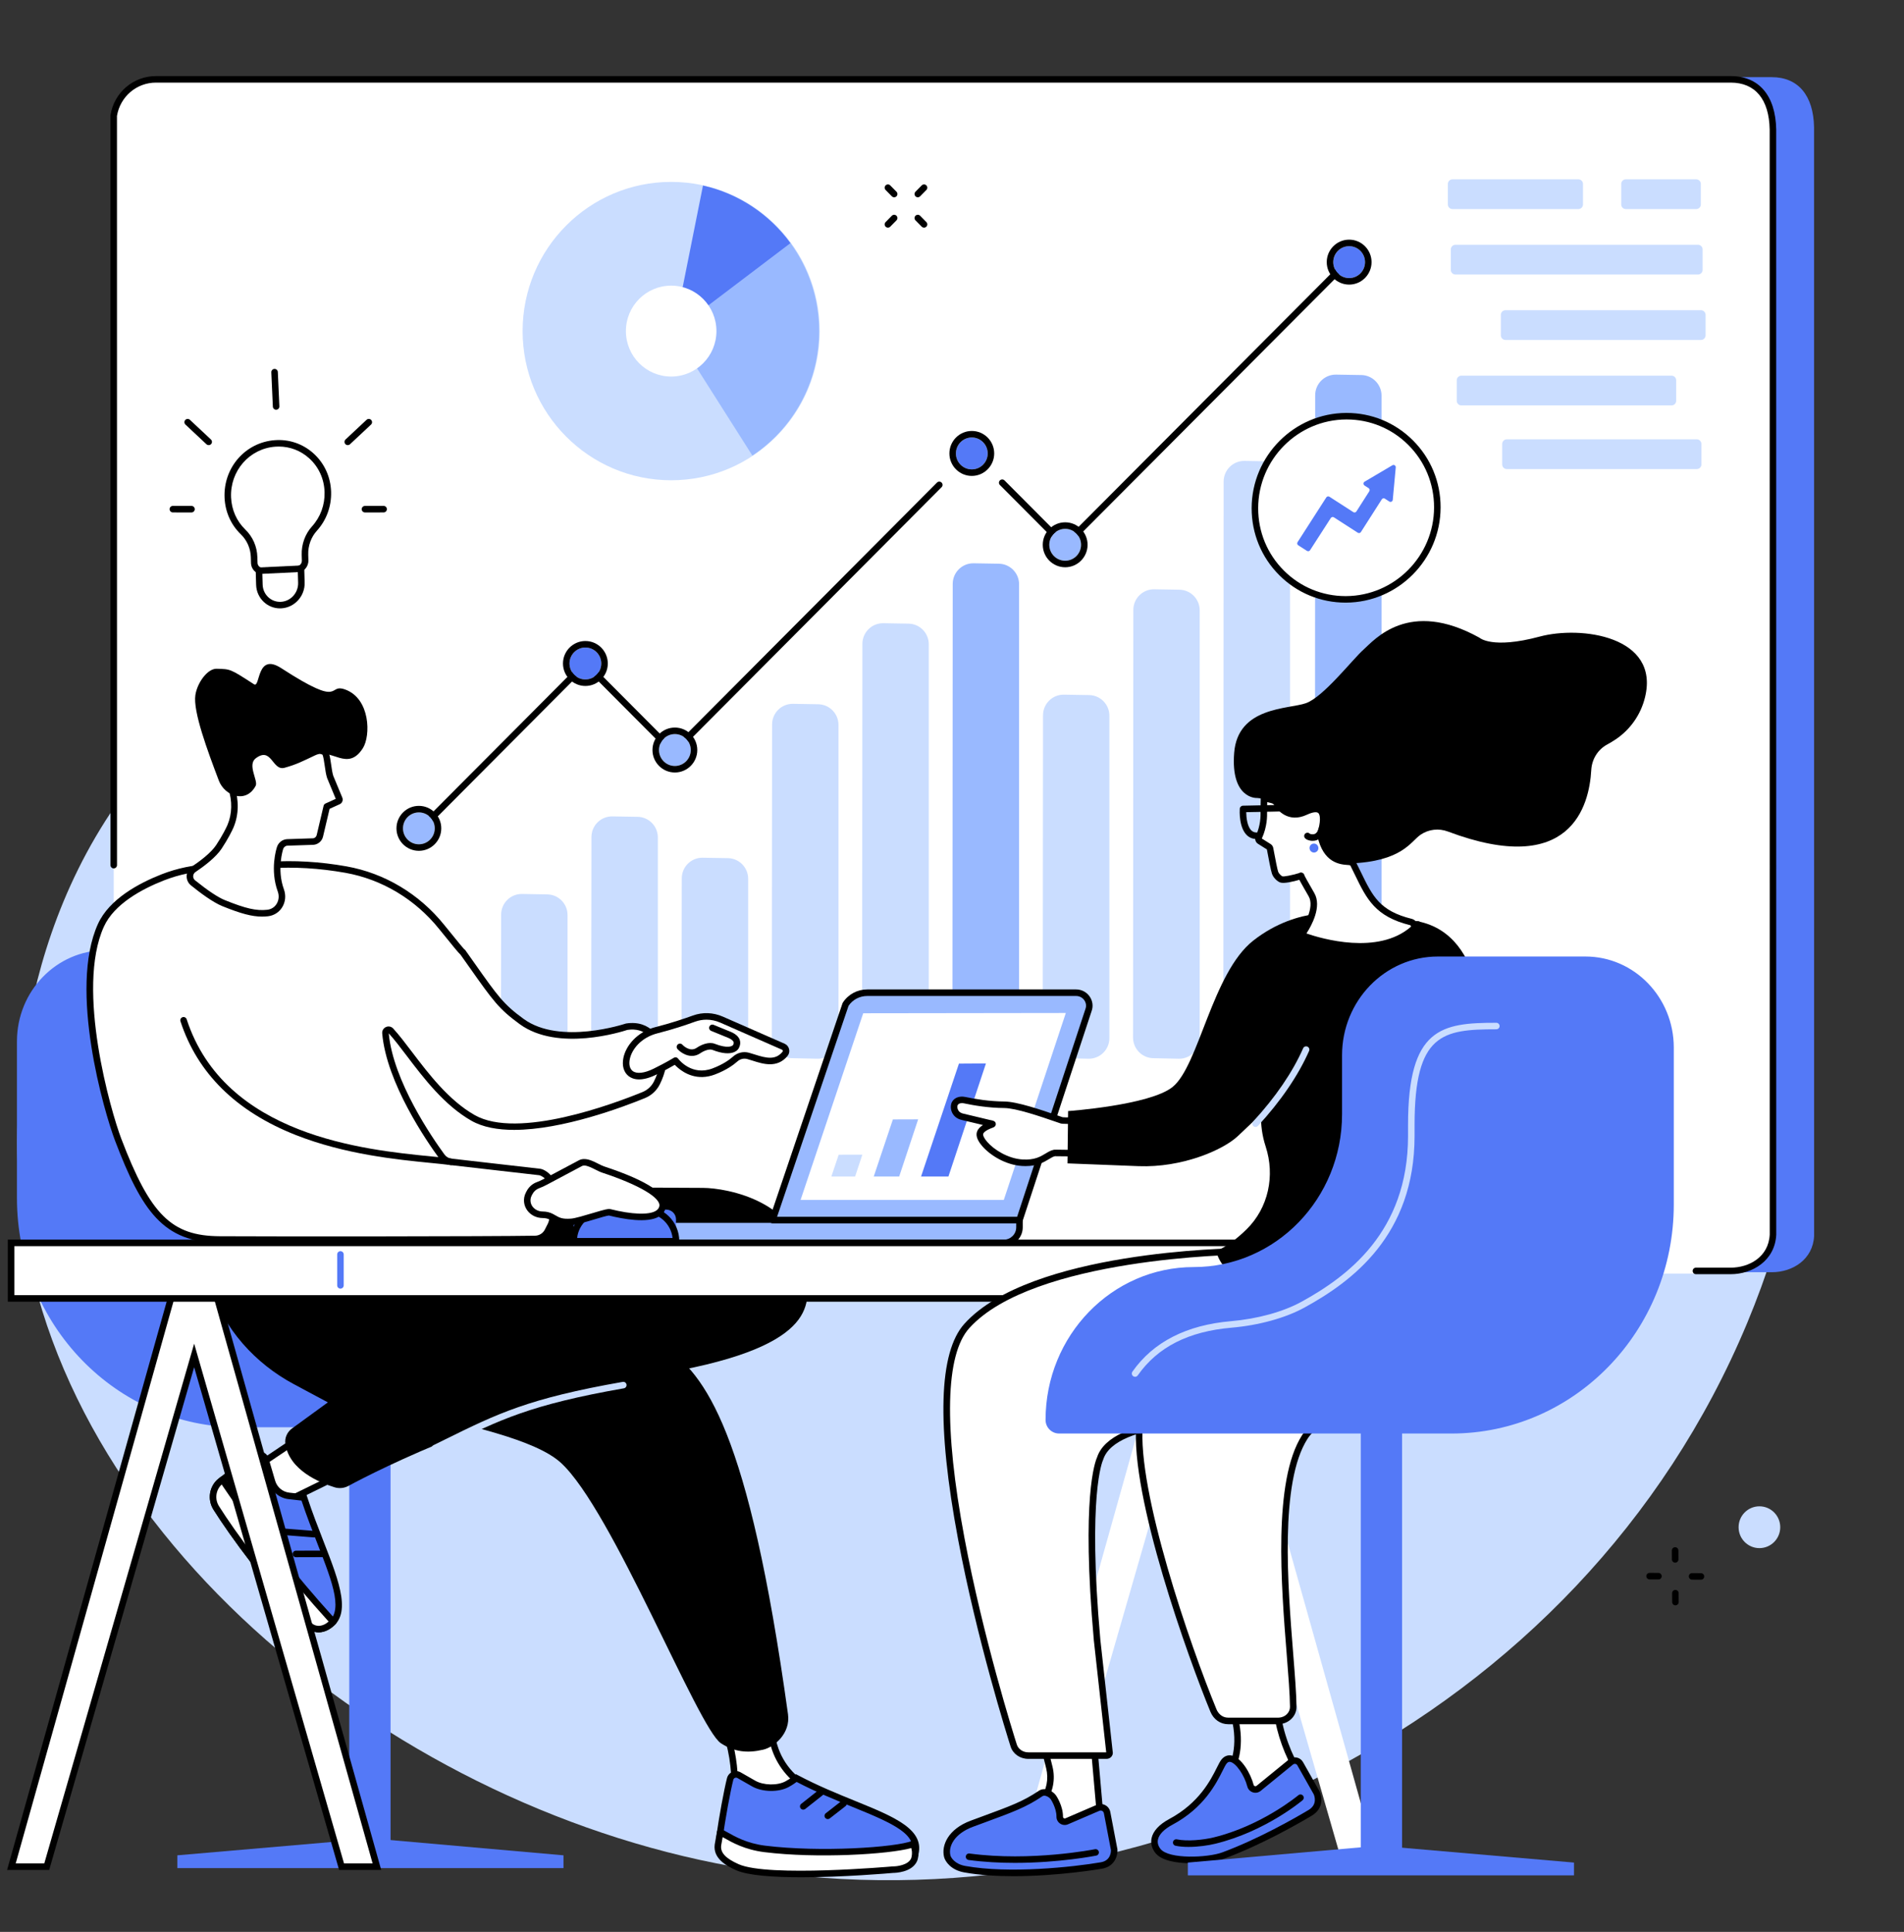 <?xml version="1.0" encoding="UTF-8"?><svg xmlns="http://www.w3.org/2000/svg" xmlns:xlink="http://www.w3.org/1999/xlink" height="1957.2" preserveAspectRatio="xMidYMid meet" version="1.0" viewBox="326.3 259.6 1929.5 1957.2" width="1929.5" zoomAndPan="magnify"><rect x="326.3" y="259.6" width="1929.5" height="1957.2" fill="#333333" stroke="none"/><g><g id="change1_1"><path d="M 784.504 798.68 C 974.902 606.301 920.391 485.746 1050.668 396.676 C 1251.129 259.629 1625.262 377.539 1845.984 566.039 C 2116.316 796.906 2255.789 1218.461 2096.914 1599.832 C 1927.703 2005.961 1482.496 2216.789 1085.23 2153.262 C 730.473 2096.52 381.738 1815.84 346.797 1479.199 C 343.008 1442.711 326.289 1245.473 443.551 1075.422 C 540.477 934.871 633.578 951.16 784.504 798.68" fill="#caddff"/></g><g id="change2_1"><path d="M 2121.848 1548.469 L 526.102 1548.469 C 499.355 1548.469 478.969 1524.328 483.25 1497.719 L 483.195 374.523 C 486.602 353.344 504.754 337.777 526.047 337.777 L 2121.797 337.777 C 2148.543 337.777 2164.043 356.277 2164.652 388.535 L 2164.707 1511.719 C 2163.578 1535.367 2143.152 1548.469 2121.848 1548.469" fill="#5479f7"/></g><g id="change3_1"><path d="M 2080.184 1549.828 L 484.434 1549.828 C 457.688 1549.828 437.301 1525.617 441.582 1498.93 L 441.527 376.844 C 444.934 355.598 463.086 339.988 484.379 339.988 L 2080.129 339.988 C 2106.887 339.988 2122.363 358.543 2122.984 390.887 L 2123.027 1512.969 C 2121.898 1536.691 2101.477 1549.828 2080.184 1549.828" fill="#fff"/></g><g id="change4_1"><path d="M 2080.184 1550.469 L 2044.934 1550.469 C 2043.102 1550.469 2041.629 1548.988 2041.629 1547.16 C 2041.629 1545.328 2043.102 1543.848 2044.934 1543.848 L 2080.184 1543.848 C 2098.461 1543.848 2118.633 1533.328 2119.734 1510.227 L 2119.668 390.777 C 2119.098 360.172 2105.043 343.289 2080.133 343.289 L 484.379 343.289 C 464.695 343.289 448.102 357.465 444.832 377.027 L 444.871 1136.059 C 444.871 1137.891 443.391 1139.363 441.566 1139.363 C 439.738 1139.363 438.258 1137.891 438.258 1136.059 L 438.223 376.762 C 438.223 376.59 438.234 376.418 438.262 376.242 C 441.949 353.309 461.344 336.68 484.379 336.68 L 2080.133 336.68 C 2108.797 336.68 2125.629 356.375 2126.293 390.711 L 2126.344 1510.379 C 2125.082 1536.75 2102.176 1550.469 2080.184 1550.469" fill="inherit"/></g><g id="change3_2"><path d="M 658.523 758.027 C 657.688 728.992 633.582 706.656 604.961 708.824 C 577.059 710.938 555.934 735.219 557.176 763.703 C 557.773 777.422 563.469 789.602 572.5 798.328 C 579.426 805.016 583.523 814.215 583.805 824.027 L 583.977 829.848 C 584.113 834.668 588.051 838.387 592.77 838.156 L 627.223 836.516 C 631.945 836.285 635.656 832.203 635.52 827.383 L 635.352 821.586 C 635.074 811.914 638.379 802.332 644.879 795.168 C 653.758 785.391 658.938 772.254 658.523 758.027" fill="#fff"/></g><g id="change4_2"><path d="M 608.809 711.996 C 607.613 711.996 606.414 712.043 605.207 712.129 C 578.953 714.125 559.301 736.719 560.473 763.562 C 561.02 776.066 566.102 787.578 574.789 795.961 C 582.426 803.328 586.801 813.266 587.105 823.938 L 587.273 829.766 C 587.316 831.23 587.914 832.574 588.957 833.535 C 589.953 834.461 591.234 834.934 592.609 834.867 L 627.062 833.215 C 629.988 833.082 632.297 830.504 632.211 827.484 L 632.043 821.691 C 631.734 811.039 635.52 800.574 642.43 792.953 C 651.051 783.457 655.59 771.098 655.219 758.133 C 654.832 744.77 649.262 732.574 639.535 723.816 C 630.996 716.129 620.195 711.996 608.809 711.996 Z M 592.355 841.488 C 589.418 841.488 586.637 840.398 584.465 838.391 C 582.109 836.211 580.758 833.215 580.664 829.953 L 580.496 824.125 C 580.242 815.191 576.582 806.875 570.199 800.719 C 560.289 791.145 554.488 778.059 553.871 763.848 C 552.539 733.422 574.871 707.801 604.711 705.543 C 619.238 704.441 633.172 709.188 643.961 718.906 C 655.043 728.883 661.387 742.754 661.828 757.945 C 662.25 772.617 657.102 786.629 647.324 797.402 C 641.555 803.758 638.395 812.539 638.652 821.492 L 638.82 827.301 C 639.008 833.898 633.879 839.516 627.379 839.824 L 592.926 841.477 C 592.734 841.477 592.543 841.488 592.355 841.488" fill="inherit"/></g><g id="change3_3"><path d="M 611.062 872.617 C 599.305 873.18 589.496 863.91 589.148 851.91 L 588.742 837.812 L 631.32 835.77 L 631.727 849.871 C 632.07 861.867 622.82 872.047 611.062 872.617" fill="#fff"/></g><g id="change4_3"><path d="M 592.145 840.945 L 592.457 851.809 C 592.602 856.793 594.648 861.363 598.227 864.68 C 601.688 867.883 606.188 869.52 610.91 869.305 C 620.859 868.824 628.719 860.148 628.426 849.957 L 628.113 839.227 Z M 610.043 875.934 C 603.973 875.934 598.223 873.684 593.734 869.531 C 588.844 864.996 586.043 858.766 585.848 851.992 L 585.352 834.652 L 634.531 832.297 L 635.031 849.762 C 635.43 863.535 624.75 875.258 611.227 875.902 C 610.832 875.926 610.438 875.934 610.043 875.934" fill="inherit"/></g><g id="change4_4"><path d="M 606.105 674.695 C 604.348 674.695 602.883 673.309 602.805 671.531 L 601.246 636.785 C 601.168 634.965 602.578 633.418 604.402 633.34 C 606.25 633.258 607.77 634.668 607.852 636.488 L 609.41 671.234 C 609.492 673.066 608.078 674.602 606.254 674.695 C 606.207 674.695 606.152 674.695 606.105 674.695" fill="inherit"/></g><g id="change4_5"><path d="M 520.363 778.754 C 520.363 778.754 520.359 778.754 520.359 778.754 L 501.469 778.734 C 499.645 778.723 498.164 777.25 498.168 775.414 C 498.168 773.594 499.648 772.117 501.473 772.117 C 501.473 772.117 501.477 772.117 501.477 772.117 L 520.367 772.141 C 522.191 772.141 523.672 773.625 523.668 775.445 C 523.668 777.27 522.188 778.754 520.363 778.754" fill="inherit"/></g><g id="change4_6"><path d="M 537.789 710.559 C 536.98 710.559 536.168 710.27 535.531 709.668 L 514.227 689.73 C 512.895 688.484 512.828 686.398 514.074 685.062 C 515.32 683.727 517.414 683.66 518.746 684.906 L 540.047 704.84 C 541.383 706.09 541.453 708.184 540.203 709.512 C 539.551 710.211 538.672 710.559 537.789 710.559" fill="inherit"/></g><g id="change4_7"><path d="M 696.164 778.754 C 694.34 778.754 692.859 777.27 692.855 775.445 C 692.855 773.625 694.332 772.141 696.16 772.141 L 715.051 772.117 C 716.875 772.117 718.355 773.594 718.359 775.414 C 718.359 777.25 716.883 778.723 715.055 778.734 L 696.164 778.754" fill="inherit"/></g><g id="change4_8"><path d="M 678.73 710.559 C 677.844 710.559 676.965 710.211 676.312 709.512 C 675.07 708.184 675.137 706.09 676.469 704.84 L 697.773 684.906 C 699.105 683.66 701.199 683.727 702.445 685.062 C 703.691 686.398 703.625 688.484 702.293 689.73 L 680.988 709.668 C 680.352 710.27 679.539 710.559 678.73 710.559" fill="inherit"/></g><g id="change1_2"><path d="M 1157.012 595.133 C 1156.941 678.602 1089.492 746.219 1006.344 746.156 C 923.199 746.09 855.852 678.375 855.914 594.906 C 855.98 511.434 923.434 443.82 1006.582 443.883 C 1089.723 443.945 1157.07 511.66 1157.012 595.133" fill="#caddff"/></g><g id="change5_1"><path d="M 1009.105 595.617 L 1088.758 721.148 C 1129.445 694.121 1156.305 647.793 1156.348 595.141 C 1156.375 561.777 1145.617 530.926 1127.387 505.906 L 1009.105 595.617" fill="#99b9ff"/></g><g id="change2_2"><path d="M 1038.699 447.555 L 1009.109 595.617 L 1127.398 505.941 C 1106.207 476.855 1074.918 455.66 1038.699 447.555" fill="#5479f7"/></g><g id="change3_4"><path d="M 1052.336 595.062 C 1052.316 620.496 1031.758 641.098 1006.426 641.086 C 981.086 641.062 960.562 620.426 960.582 594.992 C 960.602 569.555 981.156 548.957 1006.496 548.98 C 1031.828 548.992 1052.355 569.625 1052.336 595.062" fill="#fff"/></g><g id="change4_9"><path d="M 1405.246 815.488 C 1404.359 815.488 1403.523 815.137 1402.906 814.508 L 1339.594 750.965 C 1338.309 749.668 1338.309 747.582 1339.605 746.297 C 1340.906 745 1343.004 745.012 1344.277 746.297 L 1405.246 807.496 L 1687.434 524.387 C 1688.719 523.086 1690.82 523.086 1692.117 524.371 C 1693.402 525.672 1693.414 527.758 1692.117 529.055 L 1407.586 814.52 C 1406.957 815.137 1406.117 815.488 1405.246 815.488" fill="inherit"/></g><g id="change4_10"><path d="M 754.406 1100.844 C 753.562 1100.844 752.719 1100.52 752.074 1099.887 C 750.781 1098.594 750.777 1096.5 752.066 1095.199 L 917.184 929.445 C 918.426 928.195 920.629 928.195 921.867 929.445 L 1008.719 1016.645 L 1275.828 748.496 C 1277.117 747.195 1279.215 747.195 1280.504 748.484 C 1281.793 749.777 1281.793 751.863 1280.516 753.164 L 1011.07 1023.656 C 1009.828 1024.902 1007.621 1024.902 1006.379 1023.656 L 919.523 936.457 L 756.75 1099.875 C 756.105 1100.52 755.254 1100.844 754.406 1100.844" fill="inherit"/></g><g id="change2_3"><path d="M 903.434 931.781 C 903.434 922.852 910.637 915.621 919.527 915.621 C 928.414 915.621 935.621 922.852 935.621 931.781 C 935.621 940.699 928.414 947.93 919.527 947.93 C 910.637 947.93 903.434 940.699 903.434 931.781" fill="#5479f7"/></g><g id="change4_11"><path d="M 919.527 909.012 C 907.008 909.012 896.82 919.219 896.82 931.781 C 896.82 944.328 907.008 954.539 919.527 954.539 C 932.047 954.539 942.23 944.328 942.23 931.781 C 942.23 919.219 932.047 909.012 919.527 909.012 Z M 919.527 915.621 C 928.414 915.621 935.621 922.852 935.621 931.781 C 935.621 940.699 928.414 947.93 919.527 947.93 C 910.637 947.93 903.434 940.699 903.434 931.781 C 903.434 922.852 910.637 915.621 919.527 915.621" fill="inherit"/></g><g id="change5_2"><path d="M 1389.645 811.52 C 1389.645 802.598 1396.852 795.363 1405.742 795.363 C 1414.629 795.363 1421.836 802.598 1421.836 811.52 C 1421.836 820.441 1414.629 827.676 1405.742 827.676 C 1396.852 827.676 1389.645 820.441 1389.645 811.52" fill="#99b9ff"/></g><g id="change4_12"><path d="M 1405.75 788.746 C 1393.223 788.746 1383.031 798.961 1383.031 811.516 C 1383.031 824.07 1393.223 834.285 1405.75 834.285 C 1418.262 834.285 1428.445 824.07 1428.445 811.516 C 1428.445 798.961 1418.262 788.746 1405.75 788.746 Z M 1405.75 795.359 C 1414.633 795.359 1421.832 802.594 1421.832 811.516 C 1421.832 820.441 1414.633 827.672 1405.75 827.672 C 1396.855 827.672 1389.645 820.441 1389.645 811.516 C 1389.645 802.594 1396.855 795.359 1405.75 795.359" fill="inherit"/></g><g id="change2_4"><path d="M 1677.434 525.148 C 1677.434 516.219 1684.641 508.988 1693.52 508.988 C 1702.414 508.988 1709.621 516.219 1709.621 525.148 C 1709.621 534.066 1702.414 541.297 1693.52 541.297 C 1684.641 541.297 1677.434 534.066 1677.434 525.148" fill="#5479f7"/></g><g id="change4_13"><path d="M 1693.523 502.387 C 1681 502.387 1670.812 512.594 1670.812 525.156 C 1670.812 537.707 1681 547.926 1693.523 547.926 C 1706.035 547.926 1716.219 537.707 1716.219 525.156 C 1716.219 512.594 1706.035 502.387 1693.523 502.387 Z M 1693.523 509.004 C 1702.41 509.004 1709.613 516.234 1709.613 525.156 C 1709.613 534.078 1702.41 541.309 1693.523 541.309 C 1684.637 541.309 1677.418 534.078 1677.418 525.156 C 1677.418 516.234 1684.637 509.004 1693.523 509.004" fill="inherit"/></g><g id="change5_3"><path d="M 994.117 1019.449 C 994.117 1010.52 1001.32 1003.289 1010.211 1003.289 C 1019.102 1003.289 1026.309 1010.52 1026.309 1019.449 C 1026.309 1028.371 1019.102 1035.602 1010.211 1035.602 C 1001.32 1035.602 994.117 1028.371 994.117 1019.449" fill="#99b9ff"/></g><g id="change4_14"><path d="M 1010.211 996.68 C 997.691 996.68 987.504 1006.891 987.504 1019.449 C 987.504 1032 997.691 1042.211 1010.211 1042.211 C 1022.73 1042.211 1032.922 1032 1032.922 1019.449 C 1032.922 1006.891 1022.73 996.68 1010.211 996.68 Z M 1010.211 1003.289 C 1019.102 1003.289 1026.309 1010.52 1026.309 1019.449 C 1026.309 1028.371 1019.102 1035.602 1010.211 1035.602 C 1001.32 1035.602 994.117 1028.371 994.117 1019.449 C 994.117 1010.52 1001.32 1003.289 1010.211 1003.289" fill="inherit"/></g><g id="change2_5"><path d="M 1295.012 718.98 C 1295.012 710.059 1302.223 702.828 1311.121 702.828 C 1320.008 702.828 1327.207 710.059 1327.207 718.98 C 1327.207 727.91 1320.008 735.145 1311.121 735.145 C 1302.223 735.145 1295.012 727.91 1295.012 718.98" fill="#5479f7"/></g><g id="change4_15"><path d="M 1311.125 696.211 C 1298.598 696.211 1288.414 706.422 1288.414 718.984 C 1288.414 731.531 1298.598 741.746 1311.125 741.746 C 1323.641 741.746 1333.82 731.531 1333.82 718.984 C 1333.82 706.422 1323.641 696.211 1311.125 696.211 Z M 1311.125 702.828 C 1320.008 702.828 1327.215 710.055 1327.215 718.984 C 1327.215 727.902 1320.008 735.129 1311.125 735.129 C 1302.227 735.129 1295.023 727.902 1295.023 718.984 C 1295.023 710.055 1302.227 702.828 1311.125 702.828" fill="inherit"/></g><g id="change5_4"><path d="M 734.684 1098.789 C 734.684 1089.871 741.891 1082.629 750.777 1082.629 C 759.668 1082.629 766.871 1089.871 766.871 1098.789 C 766.871 1107.711 759.668 1114.949 750.777 1114.949 C 741.891 1114.949 734.684 1107.711 734.684 1098.789" fill="#99b9ff"/></g><g id="change4_16"><path d="M 750.777 1076.02 C 738.258 1076.02 728.07 1086.238 728.07 1098.789 C 728.07 1111.352 738.258 1121.559 750.777 1121.559 C 763.301 1121.559 773.484 1111.352 773.484 1098.789 C 773.484 1086.238 763.301 1076.02 750.777 1076.02 Z M 750.777 1082.629 C 759.668 1082.629 766.871 1089.871 766.871 1098.789 C 766.871 1107.711 759.668 1114.949 750.777 1114.949 C 741.891 1114.949 734.684 1107.711 734.684 1098.789 C 734.684 1089.871 741.891 1082.629 750.777 1082.629" fill="inherit"/></g><g id="change1_3"><path d="M 880.152 1332.18 L 854.312 1331.629 C 842.957 1331.391 833.887 1322.07 833.906 1310.672 L 834.148 1186.16 C 834.172 1174.48 843.711 1165.078 855.34 1165.27 L 880.938 1165.699 C 892.316 1165.891 901.438 1175.191 901.438 1186.621 C 901.438 1218.371 901.438 1279.031 901.438 1311.262 C 901.438 1322.988 891.832 1332.422 880.152 1332.18" fill="#caddff"/></g><g id="change1_4"><path d="M 971.672 1332.18 L 945.816 1331.629 C 934.469 1331.391 925.398 1322.07 925.414 1310.68 L 925.68 1107.57 C 925.695 1095.891 935.238 1086.48 946.875 1086.68 L 972.457 1087.109 C 983.836 1087.301 992.957 1096.59 992.957 1108.02 C 992.957 1153.969 992.957 1264.59 992.957 1311.27 C 992.957 1323 983.352 1332.422 971.672 1332.18" fill="#caddff"/></g><g id="change1_5"><path d="M 1063.191 1332.18 L 1037.34 1331.629 C 1025.988 1331.391 1016.922 1322.07 1016.941 1310.672 L 1017.199 1149.449 C 1017.211 1137.77 1026.75 1128.359 1038.391 1128.559 L 1063.98 1128.98 C 1075.352 1129.172 1084.48 1138.469 1084.48 1149.898 C 1084.48 1188.609 1084.48 1271.941 1084.48 1311.262 C 1084.48 1322.988 1074.871 1332.422 1063.191 1332.18" fill="#caddff"/></g><g id="change1_6"><path d="M 1154.711 1332.18 L 1128.852 1331.629 C 1117.5 1331.391 1108.43 1322.078 1108.441 1310.691 L 1108.73 993.539 C 1108.738 981.859 1118.281 972.449 1129.922 972.641 L 1155.5 973.07 C 1166.871 973.262 1176 982.559 1176 993.988 C 1176 1057.039 1176 1247.18 1176 1311.27 C 1176 1323 1166.391 1332.422 1154.711 1332.18" fill="#caddff"/></g><g id="change1_7"><path d="M 1246.23 1332.18 L 1220.359 1331.629 C 1209.02 1331.391 1199.949 1322.078 1199.961 1310.691 L 1200.25 911.891 C 1200.262 900.199 1209.801 890.789 1221.441 890.98 L 1247.02 891.41 C 1258.391 891.602 1267.52 900.891 1267.52 912.309 C 1267.52 985.98 1267.52 1236.309 1267.52 1311.262 C 1267.52 1322.988 1257.91 1332.422 1246.23 1332.18" fill="#caddff"/></g><g id="change5_5"><path d="M 1337.75 1332.184 L 1311.883 1331.629 C 1300.543 1331.395 1291.465 1322.082 1291.473 1310.688 L 1291.773 851.168 C 1291.781 839.48 1301.32 830.066 1312.969 830.258 L 1338.539 830.691 C 1349.91 830.875 1359.039 840.176 1359.039 851.59 C 1359.039 932.555 1359.039 1228.883 1359.039 1311.254 C 1359.039 1322.992 1349.43 1332.418 1337.75 1332.184" fill="#99b9ff"/></g><g id="change1_8"><path d="M 1429.27 1332.18 L 1403.41 1331.629 C 1392.059 1331.391 1382.988 1322.078 1383 1310.691 L 1383.289 984.262 C 1383.301 972.57 1392.84 963.16 1404.48 963.352 L 1430.059 963.781 C 1441.43 963.969 1450.551 973.281 1450.551 984.699 C 1450.551 1049.02 1450.551 1245.891 1450.551 1311.27 C 1450.551 1323 1440.949 1332.422 1429.27 1332.18" fill="#caddff"/></g><g id="change1_9"><path d="M 1520.793 1332.184 L 1494.918 1331.629 C 1483.586 1331.387 1474.512 1322.078 1474.52 1310.684 L 1474.812 877.527 C 1474.824 865.84 1484.363 856.422 1496 856.613 L 1521.578 857.047 C 1532.953 857.238 1542.07 866.547 1542.07 877.961 C 1542.07 955.844 1542.07 1232.086 1542.07 1311.27 C 1542.07 1322.996 1532.469 1332.414 1520.793 1332.184" fill="#caddff"/></g><g id="change1_10"><path d="M 1612.305 1332.188 L 1586.43 1331.633 C 1575.09 1331.391 1566.027 1322.09 1566.027 1310.695 L 1566.32 747.457 C 1566.332 735.77 1575.875 726.348 1587.527 726.543 L 1613.098 726.969 C 1624.457 727.164 1633.586 736.469 1633.586 747.895 C 1633.586 840.375 1633.586 1217.191 1633.586 1311.273 C 1633.586 1323.004 1623.98 1332.426 1612.305 1332.188" fill="#caddff"/></g><g id="change5_6"><path d="M 1705.07 1332.184 L 1679.199 1331.625 C 1667.848 1331.387 1658.793 1322.082 1658.793 1310.695 L 1659.09 660.043 C 1659.102 648.352 1668.637 638.93 1680.293 639.125 L 1705.848 639.547 C 1717.23 639.742 1726.352 649.047 1726.352 660.465 C 1726.352 761.898 1726.352 1208.062 1726.352 1311.27 C 1726.352 1322.992 1716.75 1332.426 1705.07 1332.184" fill="#99b9ff"/></g><g id="change1_11"><path d="M 1925.789 471.414 L 1798.238 471.414 C 1795.648 471.414 1793.551 469.316 1793.551 466.727 L 1793.551 445.965 C 1793.551 443.375 1795.648 441.277 1798.238 441.277 L 1925.789 441.277 C 1928.391 441.277 1930.488 443.375 1930.488 445.965 L 1930.488 466.727 C 1930.488 469.316 1928.391 471.414 1925.789 471.414" fill="#caddff"/></g><g id="change1_12"><path d="M 2045.223 471.414 L 1973.91 471.414 C 1971.32 471.414 1969.227 469.316 1969.227 466.727 L 1969.227 445.965 C 1969.227 443.375 1971.32 441.277 1973.91 441.277 L 2045.223 441.277 C 2047.809 441.277 2049.918 443.375 2049.918 445.965 L 2049.918 466.727 C 2049.918 469.316 2047.809 471.414 2045.223 471.414" fill="#caddff"/></g><g id="change1_13"><path d="M 2047.02 537.719 L 1801.242 537.719 C 1798.648 537.719 1796.547 535.617 1796.547 533.023 L 1796.547 512.266 C 1796.547 509.676 1798.648 507.586 1801.242 507.586 L 2047.02 507.586 C 2049.613 507.586 2051.715 509.676 2051.715 512.266 L 2051.715 533.023 C 2051.715 535.617 2049.613 537.719 2047.02 537.719" fill="#caddff"/></g><g id="change1_14"><path d="M 2050.039 604.016 L 1851.941 604.016 C 1849.344 604.016 1847.25 601.91 1847.25 599.324 L 1847.25 578.562 C 1847.25 575.98 1849.344 573.875 1851.941 573.875 L 2050.039 573.875 C 2052.625 573.875 2054.73 575.98 2054.73 578.562 L 2054.73 599.324 C 2054.73 601.91 2052.625 604.016 2050.039 604.016" fill="#caddff"/></g><g id="change1_15"><path d="M 2020.238 670.316 L 1807.246 670.316 C 1804.648 670.316 1802.551 668.219 1802.551 665.621 L 1802.551 644.875 C 1802.551 642.281 1804.648 640.18 1807.246 640.18 L 2020.238 640.18 C 2022.832 640.18 2024.934 642.281 2024.934 644.875 L 2024.934 665.621 C 2024.934 668.219 2022.832 670.316 2020.238 670.316" fill="#caddff"/></g><g id="change1_16"><path d="M 2045.785 734.816 L 1853.305 734.816 C 1850.711 734.816 1848.613 732.715 1848.613 730.125 L 1848.613 709.367 C 1848.613 706.777 1850.711 704.676 1853.305 704.676 L 2045.785 704.676 C 2048.391 704.676 2050.492 706.777 2050.492 709.367 L 2050.492 730.125 C 2050.492 732.715 2048.391 734.816 2045.785 734.816" fill="#caddff"/></g><g id="change3_5"><path d="M 1598.016 774.434 C 1598.082 723.188 1639.527 681.465 1690.57 681.242 C 1741.625 681.02 1782.949 722.375 1782.883 773.617 C 1782.816 824.863 1741.367 866.586 1690.324 866.812 C 1639.27 867.035 1597.949 825.676 1598.016 774.434" fill="#fff"/></g><g id="change4_17"><path d="M 1601.324 774.438 C 1601.281 798.406 1610.57 820.875 1627.449 837.707 C 1644.148 854.352 1666.328 863.508 1689.902 863.508 C 1690.047 863.508 1690.172 863.508 1690.316 863.508 C 1739.465 863.285 1779.508 822.965 1779.574 773.613 C 1779.609 749.645 1770.32 727.176 1753.43 710.344 C 1736.738 693.699 1714.574 684.555 1690.984 684.555 C 1690.852 684.555 1690.719 684.555 1690.582 684.555 C 1641.434 684.766 1601.383 725.086 1601.324 774.438 Z M 1689.902 870.113 C 1664.551 870.113 1640.738 860.277 1622.789 842.391 C 1604.645 824.305 1594.676 800.172 1594.707 774.43 C 1594.773 721.453 1637.777 678.172 1690.551 677.938 C 1690.707 677.938 1690.84 677.938 1690.984 677.938 C 1716.328 677.938 1740.148 687.773 1758.102 705.672 C 1776.242 723.758 1786.227 747.891 1786.18 773.625 C 1786.113 826.598 1743.109 869.879 1690.336 870.113 C 1690.191 870.113 1690.047 870.113 1689.902 870.113" fill="inherit"/></g><g id="change2_6"><path d="M 1737.332 730.961 L 1709.164 747.574 C 1707.711 748.434 1707.664 750.539 1709.09 751.449 L 1713.246 754.145 C 1714.312 754.828 1714.605 756.23 1713.941 757.293 L 1700.879 777.73 C 1700.195 778.793 1698.793 779.098 1697.742 778.426 L 1673.504 762.82 C 1672.461 762.137 1671.051 762.449 1670.367 763.504 L 1641.223 808.863 C 1640.547 809.926 1640.863 811.328 1641.906 812.012 L 1650.766 817.711 C 1651.82 818.395 1653.23 818.082 1653.895 817.027 L 1674.926 784.406 C 1675.609 783.344 1677.012 783.039 1678.066 783.711 L 1702.289 799.305 C 1703.332 799.988 1704.746 799.688 1705.418 798.621 L 1726.594 765.48 C 1727.266 764.418 1728.676 764.113 1729.742 764.797 L 1734.227 767.695 C 1735.66 768.617 1737.559 767.695 1737.711 765.992 L 1740.754 733.133 C 1740.914 731.285 1738.93 730.016 1737.332 730.961" fill="#5479f7"/></g><g id="change2_7"><path d="M 679.648 1322.391 L 679.648 1382.059 C 679.648 1467.578 746.91 1536.91 829.887 1536.91 C 912.859 1536.91 980.125 1606.23 980.125 1691.75 C 980.125 1699.371 973.977 1705.551 966.391 1705.551 L 568.699 1705.551 C 444.309 1705.551 343.473 1601.621 343.473 1473.422 L 343.473 1314.609 C 343.473 1263.621 383.578 1222.281 433.051 1222.281 L 582.52 1222.281 C 636.16 1222.281 679.648 1267.102 679.648 1322.391" fill="#5479f7"/></g><g id="change2_8"><path d="M 680.234 2145.922 L 722.094 2145.922 L 722.094 1692.18 L 680.234 1692.18 L 680.234 2145.922" fill="#5479f7"/></g><g id="change2_9"><path d="M 897.344 2139.199 L 712.102 2122.871 L 695.117 2122.871 L 506.004 2139.199 L 506.004 2152.148 L 897.344 2152.148 L 897.344 2139.199" fill="#5479f7"/></g><g id="change3_6"><path d="M 633.816 1713.551 L 577.078 1751.66 L 605.82 1785.738 L 671.164 1753.719 L 633.816 1713.551" fill="#fff"/></g><g id="change4_18"><path d="M 581.984 1752.34 L 606.684 1781.641 L 665.711 1752.711 L 633.316 1717.859 Z M 605.82 1789.051 C 604.871 1789.051 603.938 1788.641 603.293 1787.871 L 574.551 1753.789 C 573.945 1753.07 573.676 1752.129 573.805 1751.199 C 573.934 1750.27 574.453 1749.441 575.234 1748.91 L 631.973 1710.801 C 633.324 1709.898 635.129 1710.102 636.238 1711.301 L 673.586 1751.469 C 674.297 1752.23 674.605 1753.289 674.414 1754.32 C 674.223 1755.352 673.559 1756.23 672.617 1756.691 L 607.277 1788.711 C 606.812 1788.941 606.312 1789.051 605.82 1789.051" fill="inherit"/></g><g id="change2_10"><path d="M 586.828 1734.469 C 578.277 1739.738 562.609 1749.781 549.738 1760.219 C 541.66 1766.77 539.875 1778.41 545.41 1787.219 C 561.062 1812.148 599.949 1865.891 639.688 1906.18 C 642.41 1908.941 648.906 1912.422 657.523 1907.73 C 687.078 1891.68 655.512 1841.371 634.316 1776.77 L 619.105 1775.07 C 611.023 1774.16 604.266 1768.48 601.961 1760.641 L 595.227 1737.719 C 594.168 1734.129 590.008 1732.512 586.828 1734.469" fill="#5479f7"/></g><g id="change4_19"><path d="M 586.828 1734.469 L 586.852 1734.469 Z M 588.562 1737.289 C 580.336 1742.352 564.625 1752.41 551.82 1762.789 C 545.078 1768.262 543.527 1778 548.211 1785.461 C 564.363 1811.199 602.684 1863.961 642.043 1903.859 C 642.957 1904.789 647.926 1909.191 655.945 1904.828 C 675.543 1894.18 663.98 1864.52 647.98 1823.469 C 642.824 1810.262 637.012 1795.352 631.844 1779.82 L 618.738 1778.352 C 609.309 1777.301 601.477 1770.711 598.789 1761.57 L 592.055 1738.66 C 591.84 1737.93 591.316 1737.359 590.621 1737.09 C 590.219 1736.941 589.418 1736.762 588.562 1737.289 Z M 649.215 1913.32 C 644.117 1913.32 639.93 1911.129 637.336 1908.5 C 597.605 1868.219 558.918 1814.961 542.609 1788.98 C 536.148 1778.691 538.32 1765.219 547.656 1757.648 C 560.75 1747.039 576.734 1736.809 585.094 1731.66 C 587.488 1730.18 590.367 1729.922 592.988 1730.922 C 595.625 1731.93 597.598 1734.07 598.395 1736.789 L 605.133 1759.711 C 607.066 1766.281 612.695 1771.02 619.473 1771.781 L 636.797 1773.719 L 637.457 1775.738 C 642.734 1791.82 648.793 1807.359 654.141 1821.07 C 670.723 1863.609 683.82 1897.211 659.102 1910.641 C 655.582 1912.551 652.238 1913.32 649.215 1913.32" fill="inherit"/></g><g id="change3_7"><path d="M 551.684 1758.66 C 551.684 1758.66 550.367 1759.711 549.738 1760.219 C 541.66 1766.77 539.875 1778.41 545.41 1787.219 C 561.062 1812.148 599.949 1865.891 639.688 1906.18 C 642.41 1908.941 648.906 1912.422 657.523 1907.73 C 660.164 1906.301 664.035 1902.621 664.035 1902.621 L 661.344 1899.66 C 623 1857.449 587.789 1812.469 555.988 1765.078 L 551.684 1758.66" fill="#fff"/></g><g id="change4_20"><path d="M 550.965 1763.531 C 544.953 1769.109 543.73 1778.328 548.211 1785.461 C 564.363 1811.199 602.684 1863.961 642.043 1903.859 C 642.957 1904.789 647.926 1909.191 655.945 1904.828 C 656.906 1904.309 658.191 1903.32 659.336 1902.371 L 658.895 1901.879 C 620.57 1859.691 585.023 1814.281 553.242 1766.922 Z M 649.215 1913.32 C 644.121 1913.32 639.93 1911.129 637.336 1908.5 C 597.605 1868.219 558.918 1814.961 542.609 1788.98 C 536.148 1778.691 538.32 1765.219 547.656 1757.648 C 548.289 1757.141 549.621 1756.078 549.621 1756.078 C 550.344 1755.5 551.277 1755.262 552.188 1755.398 C 553.098 1755.539 553.91 1756.051 554.426 1756.82 L 558.734 1763.238 C 590.336 1810.328 625.684 1855.48 663.789 1897.441 L 666.48 1900.398 C 667.691 1901.73 667.617 1903.781 666.312 1905.02 C 665.883 1905.43 662.043 1909.039 659.102 1910.641 C 655.582 1912.551 652.238 1913.32 649.215 1913.32" fill="inherit"/></g><g id="change4_21"><path d="M 644.633 1817.16 C 644.547 1817.16 644.457 1817.16 644.371 1817.148 L 615.52 1814.871 C 613.699 1814.719 612.344 1813.129 612.488 1811.309 C 612.629 1809.488 614.219 1808.129 616.043 1808.281 L 644.891 1810.559 C 646.711 1810.699 648.07 1812.289 647.926 1814.121 C 647.789 1815.852 646.344 1817.16 644.633 1817.16" fill="inherit"/></g><g id="change4_22"><path d="M 626.203 1837.191 C 624.383 1837.191 622.902 1835.711 622.898 1833.891 C 622.895 1832.059 624.367 1830.578 626.195 1830.57 L 654.363 1830.5 C 656.293 1830.5 657.676 1831.969 657.68 1833.789 C 657.684 1835.621 656.207 1837.102 654.383 1837.109 L 626.215 1837.191 C 626.211 1837.191 626.207 1837.191 626.203 1837.191" fill="inherit"/></g><g id="change4_23"><path d="M 1038.77 1463.031 C 1062.051 1463.121 1141.059 1476.25 1143.371 1548.621 C 1144.16 1573.281 1163.898 1618.781 1016.129 1647.648 C 839.941 1682.07 708.91 1749.031 679.383 1764.961 C 675.078 1767.281 670.047 1767.789 665.375 1766.359 C 650.59 1761.809 619.41 1749.148 615.492 1722.352 C 614.617 1716.34 617.293 1710.352 622.191 1706.789 L 658.559 1680.328 L 624.066 1661.871 C 584.699 1640.801 553.57 1606.109 539.438 1563.602 C 526.797 1525.578 520.531 1460.52 520.531 1460.52 L 1038.77 1463.031" fill="inherit"/></g><g id="change3_8"><path d="M 1688.789 2154.887 L 1539.395 1637.008 L 1390 2154.887 L 1354.195 2154.887 L 1518.328 1570.516 L 1560.441 1570.457 L 1724.605 2154.887 L 1688.789 2154.887" fill="#fff"/></g><g id="change3_9"><path d="M 1065.16 2023.961 C 1070.801 2045.191 1072.219 2067.32 1069.352 2089.09 L 1154.16 2074.93 C 1133.18 2067.039 1117.121 2049.719 1110.781 2028.148 L 1105.941 2011.691 L 1065.16 2023.961" fill="#fff"/></g><g id="change4_24"><path d="M 1069.148 2026.211 C 1073.898 2045.539 1075.25 2065.32 1073.148 2085.102 L 1143.078 2073.43 C 1126.09 2063.961 1113.172 2047.988 1107.609 2029.09 L 1103.711 2015.82 Z M 1069.352 2092.398 C 1068.5 2092.398 1067.672 2092.07 1067.051 2091.469 C 1066.289 2090.738 1065.93 2089.699 1066.07 2088.66 C 1068.898 2067.199 1067.52 2045.719 1061.961 2024.809 C 1061.5 2023.09 1062.488 2021.309 1064.199 2020.801 L 1104.988 2008.531 C 1105.828 2008.27 1106.738 2008.371 1107.512 2008.781 C 1108.289 2009.199 1108.859 2009.91 1109.109 2010.762 L 1113.949 2027.219 C 1119.961 2047.68 1135.43 2064.359 1155.32 2071.828 C 1156.719 2072.359 1157.602 2073.762 1157.449 2075.25 C 1157.309 2076.738 1156.18 2077.941 1154.711 2078.191 L 1069.891 2092.352 C 1069.711 2092.379 1069.531 2092.398 1069.352 2092.398" fill="inherit"/></g><g id="change2_11"><path d="M 1066.23 2061.828 C 1063.5 2072.41 1057.879 2102.191 1055.641 2120.078 C 1054.238 2131.309 1061.559 2141.75 1072.5 2144.449 C 1103.41 2152.102 1176.91 2150.23 1238.148 2151.648 C 1242.352 2151.75 1250.031 2149.551 1253.262 2139.379 C 1264.32 2104.48 1198.238 2095.371 1133.262 2060.922 C 1133.262 2060.922 1129.512 2064.09 1123.93 2067.121 C 1114.59 2072.191 1099.25 2071.738 1090.02 2066.469 L 1075.23 2058.02 C 1071.711 2056.012 1067.25 2057.891 1066.23 2061.828" fill="#5479f7"/></g><g id="change4_25"><path d="M 1069.43 2062.66 C 1066.66 2073.371 1061.07 2103.34 1058.922 2120.488 C 1057.73 2130 1063.91 2138.93 1073.289 2141.238 C 1095.91 2146.84 1143.551 2147.27 1189.629 2147.68 C 1205.801 2147.828 1222.52 2147.98 1238.23 2148.352 C 1239.672 2148.379 1247.039 2148.059 1250.109 2138.379 C 1256.5 2118.219 1232.879 2107.5 1190.578 2090.301 C 1173.09 2083.18 1153.328 2075.141 1133.609 2064.84 C 1131.898 2066.121 1129.059 2068.09 1125.512 2070.02 C 1115.359 2075.539 1098.699 2075.23 1088.379 2069.34 L 1073.59 2060.898 C 1072.809 2060.449 1071.898 2060.398 1071.078 2060.738 C 1070.262 2061.09 1069.66 2061.789 1069.43 2062.66 Z M 1238.43 2154.961 C 1238.309 2154.961 1238.191 2154.961 1238.078 2154.961 C 1222.41 2154.59 1205.711 2154.441 1189.57 2154.289 C 1140.969 2153.859 1095.07 2153.441 1071.699 2147.66 C 1059.07 2144.539 1050.75 2132.512 1052.359 2119.672 C 1054.59 2101.828 1060.191 2072 1063.031 2061 C 1063.781 2058.121 1065.77 2055.809 1068.512 2054.648 C 1071.238 2053.5 1074.289 2053.68 1076.871 2055.148 L 1091.66 2063.602 C 1100.07 2068.398 1114.129 2068.68 1122.352 2064.211 C 1127.531 2061.398 1131.09 2058.422 1131.121 2058.391 L 1132.828 2056.949 L 1134.801 2057.988 C 1154.859 2068.629 1175.16 2076.891 1193.07 2084.172 C 1233.23 2100.512 1264.961 2113.422 1256.41 2140.379 C 1252.988 2151.172 1244.672 2154.961 1238.43 2154.961" fill="inherit"/></g><g id="change3_10"><path d="M 1053.949 2128.199 C 1053.898 2128.512 1053.859 2128.73 1053.852 2128.82 C 1052.449 2140.051 1063.27 2146.711 1073.57 2151.262 C 1104.762 2165.059 1231.18 2153.73 1231.18 2153.73 C 1231.18 2153.73 1248.129 2153.91 1252.641 2143.699 C 1253.301 2142.199 1253.609 2139.969 1253.762 2138.121 C 1253.922 2136.121 1253.73 2134.109 1253.25 2132.172 L 1252.129 2127.602 C 1234.922 2134.461 1157.48 2139.691 1101.27 2132.699 C 1077.699 2129.77 1064.039 2119.559 1056.18 2115.66 C 1056.18 2115.66 1055.078 2121.781 1053.949 2128.199" fill="#fff"/></g><g id="change4_26"><path d="M 1057.211 2128.77 L 1057.129 2129.238 C 1056.219 2136.539 1061.699 2142.398 1074.91 2148.238 C 1104.961 2161.531 1229.629 2150.551 1230.891 2150.441 C 1231 2150.43 1231.109 2150.43 1231.219 2150.422 C 1235.34 2150.48 1246.66 2149.059 1249.609 2142.359 C 1249.789 2141.949 1250.238 2140.699 1250.461 2137.852 C 1250.59 2136.27 1250.449 2134.621 1250.039 2132.961 L 1249.77 2131.852 C 1226.969 2138.211 1154.148 2142.609 1100.871 2135.98 C 1081.121 2133.531 1068.219 2126.199 1059.691 2121.352 C 1059.328 2121.148 1058.969 2120.949 1058.629 2120.75 C 1058.23 2123 1057.719 2125.852 1057.211 2128.77 Z M 1138.328 2161.43 C 1110.711 2161.43 1084.559 2159.738 1072.23 2154.289 C 1062.109 2149.809 1048.84 2142.25 1050.57 2128.41 C 1050.578 2128.301 1050.629 2128.031 1050.699 2127.629 C 1050.699 2127.629 1050.699 2127.629 1050.699 2127.621 C 1051.828 2121.211 1052.922 2115.078 1052.922 2115.078 C 1053.109 2114.059 1053.762 2113.18 1054.691 2112.711 C 1055.609 2112.238 1056.711 2112.238 1057.641 2112.699 C 1059.219 2113.488 1060.949 2114.469 1062.961 2115.609 C 1071.031 2120.191 1083.238 2127.129 1101.68 2129.422 C 1157.301 2136.34 1234.02 2131.262 1250.898 2124.531 C 1251.789 2124.172 1252.789 2124.219 1253.641 2124.66 C 1254.488 2125.09 1255.109 2125.879 1255.34 2126.809 L 1256.461 2131.379 C 1257.039 2133.738 1257.238 2136.09 1257.051 2138.379 C 1256.828 2141.211 1256.359 2143.449 1255.66 2145.031 C 1250.559 2156.609 1233.398 2157.031 1231.328 2157.031 C 1227.059 2157.41 1180.949 2161.43 1138.328 2161.43" fill="inherit"/></g><g id="change4_27"><path d="M 1140.309 2092.949 C 1139.328 2092.949 1138.371 2092.52 1137.711 2091.691 C 1136.578 2090.262 1136.82 2088.18 1138.262 2087.051 L 1156.531 2072.602 C 1157.961 2071.469 1160.039 2071.711 1161.172 2073.141 C 1162.301 2074.57 1162.059 2076.648 1160.629 2077.789 L 1142.359 2092.238 C 1141.75 2092.711 1141.031 2092.949 1140.309 2092.949" fill="inherit"/></g><g id="change4_28"><path d="M 1165.172 2102.5 C 1164.191 2102.5 1163.219 2102.059 1162.559 2101.23 C 1161.441 2099.789 1161.699 2097.711 1163.141 2096.59 L 1179.129 2084.121 C 1180.559 2083 1182.641 2083.262 1183.77 2084.699 C 1184.891 2086.141 1184.629 2088.219 1183.191 2089.34 L 1167.199 2101.801 C 1166.602 2102.27 1165.879 2102.5 1165.172 2102.5" fill="inherit"/></g><g id="change4_29"><path d="M 886.684 1576.051 C 886.684 1576.051 951.258 1590.32 999.312 1623.57 C 1040.949 1652.379 1084.859 1707.488 1124.852 1996.281 C 1127.539 2015.672 1110.98 2029.551 1099.66 2032.191 C 1083.629 2035.941 1070.441 2034.469 1056.891 2025.672 C 1033.781 2010.672 946.539 1788.539 894.543 1741.41 C 842.547 1694.27 622.906 1684.199 580.535 1624.199 C 538.168 1564.211 642.164 1564.211 642.164 1564.211 L 886.684 1576.051" fill="inherit"/></g><g id="change1_17"><path d="M 767.094 1729.93 C 765.871 1729.93 764.695 1729.25 764.125 1728.078 C 763.32 1726.441 764 1724.449 765.641 1723.648 C 769.883 1721.578 773.961 1719.559 777.922 1717.609 C 830.199 1691.852 861.754 1676.309 957.367 1659.57 C 959.168 1659.25 960.879 1660.461 961.191 1662.262 C 961.508 1664.051 960.305 1665.77 958.508 1666.078 C 863.824 1682.66 832.59 1698.051 780.844 1723.539 C 776.879 1725.5 772.793 1727.512 768.547 1729.59 C 768.078 1729.82 767.582 1729.93 767.094 1729.93" fill="#caddff"/></g><g id="change5_7"><path d="M 1352.262 1518.781 L 929.234 1518.781 C 925.273 1518.781 922.062 1515.57 922.062 1511.609 L 922.062 1495.211 L 1359.43 1495.211 L 1359.43 1511.609 C 1359.43 1515.57 1356.219 1518.781 1352.262 1518.781" fill="#99b9ff"/></g><g id="change4_30"><path d="M 925.367 1498.512 L 925.367 1502.969 C 925.367 1509.871 930.977 1515.469 937.867 1515.469 L 1343.621 1515.469 C 1350.52 1515.469 1356.129 1509.871 1356.129 1502.969 L 1356.129 1498.512 Z M 1343.621 1522.09 L 937.867 1522.09 C 927.328 1522.09 918.754 1513.512 918.754 1502.969 L 918.754 1495.211 C 918.754 1493.379 920.234 1491.898 922.062 1491.898 L 1359.43 1491.898 C 1361.262 1491.898 1362.738 1493.379 1362.738 1495.211 L 1362.738 1502.969 C 1362.738 1513.512 1354.16 1522.09 1343.621 1522.09" fill="inherit"/></g><g id="change5_8"><path d="M 1359.441 1495.629 L 1109.172 1495.629 L 1183.219 1277.109 C 1187.969 1269.762 1196.262 1265.301 1205.172 1265.301 L 1416.73 1265.301 C 1426.328 1265.301 1432.512 1274.648 1429.379 1282.898 C 1428.129 1286.191 1359.441 1495.629 1359.441 1495.629" fill="#99b9ff"/></g><g id="change4_31"><path d="M 1113.781 1492.328 L 1357.039 1492.328 C 1364.879 1468.43 1425.09 1284.898 1426.289 1281.73 C 1427.379 1278.852 1426.961 1275.559 1425.148 1272.949 C 1423.25 1270.191 1420.18 1268.609 1416.73 1268.609 L 1205.18 1268.609 C 1197.469 1268.609 1190.41 1272.32 1186.211 1278.57 Z M 1359.441 1498.941 L 1109.172 1498.941 C 1108.109 1498.941 1107.109 1498.422 1106.488 1497.559 C 1105.871 1496.691 1105.699 1495.578 1106.039 1494.57 L 1180.078 1276.051 C 1180.172 1275.789 1180.289 1275.539 1180.441 1275.309 C 1185.84 1266.969 1195.09 1261.988 1205.18 1261.988 L 1416.73 1261.988 C 1422.379 1261.988 1427.441 1264.621 1430.59 1269.191 C 1433.629 1273.602 1434.34 1279.16 1432.469 1284.078 C 1431.32 1287.191 1386.25 1424.488 1362.578 1496.66 C 1362.129 1498.02 1360.871 1498.941 1359.441 1498.941" fill="inherit"/></g><g id="change3_11"><path d="M 1343.539 1475.23 L 1137.609 1475.23 L 1201.07 1286.129 L 1406.398 1285.852 L 1343.539 1475.23" fill="#fff"/></g><g id="change1_18"><path d="M 1192.859 1451.52 L 1168.801 1451.52 L 1176.211 1429.422 L 1200.211 1429.391 L 1192.859 1451.52" fill="#caddff"/></g><g id="change5_9"><path d="M 1237.52 1451.52 L 1211.738 1451.52 L 1231.148 1393.672 L 1256.75 1393.59 L 1237.52 1451.52" fill="#99b9ff"/></g><g id="change2_12"><path d="M 1287.43 1451.52 L 1259.691 1451.52 L 1298.078 1337.141 L 1325.449 1336.969 L 1287.43 1451.52" fill="#5479f7"/></g><g id="change3_12"><path d="M 428.531 1197.09 C 439.457 1172.941 468.539 1157.34 491.145 1148.48 C 506.77 1142.352 523.34 1139.012 540.102 1138.352 L 599.371 1136.02 C 621.77 1134.41 648.137 1135.449 676.934 1140.578 C 715.184 1147.398 749.504 1168.359 773.906 1198.711 C 784.938 1212.43 794.668 1224.309 795.457 1224.559 C 827.512 1269.73 831.844 1277.68 855.008 1294.539 C 893.691 1322.691 961.391 1299.738 961.391 1299.738 C 983.945 1296.352 992.129 1313.25 996.242 1322.648 C 1001.18 1333.93 996.398 1347.699 992.043 1356.539 C 989.258 1362.199 984.504 1366.609 978.68 1368.988 C 949.652 1380.871 850.926 1417.879 805.652 1392.129 C 767.918 1370.66 742.57 1325.852 722.355 1303.84 C 720.312 1301.621 716.656 1303.262 716.918 1306.27 C 721.199 1355.719 761.789 1414.43 774.145 1431.281 C 776.355 1434.289 779.707 1436.238 783.414 1436.672 L 872.758 1446.879 C 873.977 1446.969 875.32 1447.48 876.645 1448.191 C 882.5 1451.34 886.309 1457.32 887.191 1463.93 C 888.602 1474.488 887.715 1494.289 884.48 1500.672 L 881.418 1506.719 C 878.945 1511.602 873.996 1514.711 868.543 1514.801 C 821.062 1515.578 607.066 1515.648 548.941 1515.32 C 495.801 1515.012 474.449 1488.711 446.09 1414.32 C 434.816 1384.762 399.371 1261.539 428.531 1197.09" fill="#fff"/></g><g id="change4_32"><path d="M 431.543 1198.449 C 402.898 1261.77 438.766 1385.828 449.176 1413.141 C 478.664 1490.48 500.113 1511.73 548.961 1512.012 C 607.602 1512.352 821.277 1512.262 868.488 1511.488 C 872.723 1511.422 876.547 1509.02 878.469 1505.23 L 881.531 1499.18 C 884.348 1493.621 885.273 1474.551 883.914 1464.371 C 883.148 1458.621 879.848 1453.66 875.082 1451.109 C 873.695 1450.359 872.875 1450.199 872.512 1450.18 L 783.035 1439.949 C 778.438 1439.43 774.223 1436.98 771.48 1433.23 C 759.008 1416.219 717.977 1356.82 713.625 1306.559 C 713.383 1303.75 714.887 1301.191 717.461 1300.059 C 720.016 1298.93 722.891 1299.539 724.789 1301.609 C 730.715 1308.059 737.121 1316.488 743.898 1325.422 C 760.43 1347.199 781.008 1374.301 807.285 1389.25 C 851.195 1414.23 948.617 1377.719 977.43 1365.93 C 982.52 1363.852 986.66 1359.988 989.078 1355.078 C 993.363 1346.371 997.562 1333.91 993.215 1323.969 C 988.023 1312.121 980.277 1300.379 962.16 1302.961 C 956.598 1304.809 891.773 1325.379 853.062 1297.211 C 831.836 1281.77 826.066 1273.602 801.797 1239.238 C 799.105 1235.43 796.184 1231.289 792.98 1226.781 C 791.051 1225.012 786.387 1219.512 771.328 1200.781 C 747.113 1170.66 713.383 1150.441 676.352 1143.84 C 650.094 1139.16 623.555 1137.59 599.609 1139.32 L 540.23 1141.66 C 523.531 1142.309 507.422 1145.641 492.352 1151.559 C 470.395 1160.172 442.02 1175.289 431.543 1198.449 Z M 657.332 1518.809 C 611.113 1518.809 570.004 1518.738 548.922 1518.621 C 491.809 1518.301 470.086 1486.551 443 1415.488 C 431.707 1385.871 395.645 1261.762 425.52 1195.73 C 436.914 1170.551 466.84 1154.461 489.938 1145.398 C 505.699 1139.219 522.531 1135.738 539.973 1135.051 L 599.242 1132.719 C 623.621 1130.961 650.723 1132.551 677.512 1137.328 C 716.117 1144.211 751.266 1165.27 776.48 1196.641 C 791.656 1215.512 795.902 1220.379 797.086 1221.602 L 797.504 1221.719 L 798.152 1222.641 C 801.445 1227.281 804.441 1231.52 807.199 1235.43 C 830.961 1269.07 836.605 1277.059 856.953 1291.871 C 893.82 1318.699 959.668 1296.828 960.328 1296.602 L 960.898 1296.469 C 986.691 1292.59 995.832 1313.461 999.27 1321.32 C 1004.641 1333.578 999.914 1348.031 995.012 1358 C 991.875 1364.359 986.52 1369.352 979.934 1372.051 C 957.848 1381.078 896.324 1404.27 847.273 1404.27 C 830.785 1404.27 815.719 1401.66 804.016 1395 C 776.559 1379.379 755.531 1351.68 738.633 1329.422 C 732.078 1320.789 725.883 1312.621 720.254 1306.441 C 724.68 1354.922 764.637 1412.719 776.812 1429.32 C 778.469 1431.59 781.012 1433.07 783.789 1433.379 L 873.133 1443.602 C 874.605 1443.699 876.309 1444.262 878.211 1445.281 C 884.84 1448.84 889.422 1455.648 890.469 1463.488 C 891.859 1473.91 891.195 1494.73 887.43 1502.172 L 884.363 1508.211 C 881.332 1514.199 875.289 1517.988 868.598 1518.102 C 838.332 1518.602 739.723 1518.809 657.332 1518.809" fill="inherit"/></g><g id="change2_13"><path d="M 907.676 1517.051 L 1011.379 1517.051 L 1011.379 1495 C 1011.379 1489.488 1006.91 1485.031 1001.41 1485.031 L 917.641 1485.031 C 912.137 1485.031 907.676 1489.488 907.676 1495 L 907.676 1517.051" fill="#5479f7"/></g><g id="change4_33"><path d="M 911.164 1513.75 L 1007.879 1513.75 C 1006.238 1499.441 994.105 1488.34 979.418 1488.34 L 939.633 1488.34 C 924.93 1488.34 912.777 1499.469 911.164 1513.75 Z M 1011.379 1520.359 L 907.676 1520.359 C 905.848 1520.359 904.367 1518.879 904.367 1517.051 L 904.367 1516.988 C 904.367 1497.551 920.188 1481.73 939.633 1481.73 L 979.418 1481.73 C 998.863 1481.73 1014.68 1497.551 1014.68 1516.988 C 1014.68 1518.82 1013.199 1520.359 1011.379 1520.359" fill="inherit"/></g><g id="change3_13"><path d="M 862.781 1468.102 C 864.613 1464.5 867.691 1461.648 871.48 1460.289 C 874.195 1459.309 876.867 1458.02 879.414 1456.66 L 914.703 1437.891 C 921.312 1434.641 930.762 1442.211 937.625 1444.469 C 958.332 1451.289 1001.199 1467.359 997.672 1482.449 C 993.859 1498.73 957.016 1491.02 943.934 1487.738 C 940.945 1486.988 913.875 1496.82 905.316 1497.469 C 893.488 1498.371 890.758 1495.352 884.977 1492.309 C 882.34 1490.922 879.402 1490.289 876.219 1490.27 C 871.344 1490.238 866.707 1488.191 863.656 1484.371 L 863.586 1484.281 C 860.223 1480.07 859.637 1474.27 862.086 1469.461 L 862.781 1468.102" fill="#fff"/></g><g id="change4_34"><path d="M 862.781 1468.102 L 862.801 1468.102 Z M 918.352 1440.398 C 917.547 1440.398 916.805 1440.539 916.16 1440.859 L 880.969 1459.578 C 877.777 1461.281 875.117 1462.488 872.602 1463.398 C 869.668 1464.461 867.227 1466.66 865.727 1469.609 C 865.727 1469.609 865.727 1469.609 865.723 1469.609 L 865.031 1470.969 C 863.176 1474.609 863.621 1479.031 866.168 1482.219 C 868.582 1485.238 872.227 1486.941 876.238 1486.961 C 880.062 1486.988 883.52 1487.801 886.516 1489.379 C 887.469 1489.879 888.344 1490.379 889.188 1490.871 C 893.215 1493.18 896.129 1494.852 905.062 1494.172 C 909.148 1493.859 918.863 1490.969 926.672 1488.641 C 939.254 1484.891 942.703 1484.02 944.738 1484.531 C 966.516 1489.988 983.781 1490.66 990.941 1486.289 C 992.852 1485.129 994 1483.621 994.453 1481.691 C 996.438 1473.219 973.723 1459.84 936.59 1447.609 C 934.305 1446.859 931.938 1445.66 929.434 1444.398 C 925.664 1442.5 921.488 1440.398 918.352 1440.398 Z M 901.43 1500.93 C 893.438 1500.93 889.762 1498.82 885.895 1496.602 C 885.117 1496.16 884.312 1495.691 883.434 1495.23 C 881.355 1494.129 878.988 1493.59 876.195 1493.578 C 870.18 1493.539 864.668 1490.93 861.074 1486.43 C 856.84 1481.129 856.109 1473.91 859.141 1467.961 L 859.836 1466.602 C 862.102 1462.148 865.844 1458.809 870.363 1457.18 C 872.574 1456.379 874.957 1455.289 877.859 1453.75 L 913.148 1434.969 C 919.359 1431.922 926.289 1435.422 932.406 1438.5 C 934.688 1439.648 936.84 1440.73 938.656 1441.328 C 983.035 1455.949 1003.969 1470.031 1000.891 1483.199 C 1000.031 1486.891 997.836 1489.828 994.383 1491.941 C 982.453 1499.211 957.422 1494.512 943.379 1491.012 C 941.543 1491.109 934.359 1493.25 928.559 1494.98 C 919.609 1497.641 910.355 1500.398 905.566 1500.762 C 904.066 1500.879 902.691 1500.93 901.43 1500.93" fill="inherit"/></g><g id="change3_14"><path d="M 1121.801 1327.309 C 1123.789 1324.91 1122.91 1321.238 1120.059 1319.98 L 1057.441 1292.531 C 1048.551 1288.641 1038.57 1288.262 1029.559 1291.551 C 1020.309 1294.922 1006.98 1299.371 991.707 1303.238 C 952.277 1313.238 949.324 1365.301 990.105 1345.25 C 1003.078 1338.879 1010.879 1334.051 1010.879 1334.051 C 1010.77 1334.078 1025.691 1354.109 1049.57 1345.07 C 1060.449 1340.961 1067.398 1336.039 1071.512 1332.359 C 1074.98 1329.25 1079.801 1328.102 1084.301 1329.27 C 1095.09 1332.102 1110.941 1340.41 1121.801 1327.309" fill="#fff"/></g><g id="change4_35"><path d="M 1121.801 1327.309 L 1121.82 1327.309 Z M 1042.211 1292.621 C 1038.309 1292.621 1034.422 1293.301 1030.691 1294.648 C 1021.988 1297.828 1008.301 1302.449 992.52 1306.449 C 976.082 1310.621 966.625 1322.551 964.539 1332.531 C 963.418 1337.91 964.469 1342.309 967.422 1344.609 C 971.488 1347.762 979.227 1346.922 988.648 1342.289 C 1001.309 1336.07 1009.059 1331.289 1009.141 1331.238 C 1010.328 1330.5 1011.852 1330.602 1012.941 1331.469 C 1013.238 1331.711 1013.488 1331.988 1013.691 1332.309 C 1014.488 1333.371 1027.52 1349.879 1048.398 1341.98 C 1059.012 1337.969 1065.621 1333.199 1069.301 1329.898 C 1073.609 1326.039 1079.531 1324.609 1085.141 1326.078 C 1086.988 1326.559 1088.922 1327.18 1090.969 1327.828 C 1103.039 1331.699 1112.141 1333.77 1119.25 1325.199 C 1119.641 1324.738 1119.59 1324.238 1119.531 1323.98 C 1119.469 1323.719 1119.281 1323.25 1118.73 1323.012 L 1056.109 1295.559 C 1051.641 1293.602 1046.922 1292.621 1042.211 1292.621 Z M 973.934 1353.141 C 969.051 1353.141 965.66 1351.609 963.371 1349.828 C 958.34 1345.93 956.41 1339.129 958.07 1331.18 C 960.57 1319.191 971.691 1304.91 990.895 1300.039 C 1006.41 1296.109 1019.871 1291.559 1028.43 1288.441 C 1038.262 1284.859 1049.031 1285.238 1058.77 1289.512 L 1121.379 1316.961 C 1123.711 1317.969 1125.379 1319.98 1125.961 1322.461 C 1126.551 1324.93 1125.961 1327.469 1124.34 1329.422 C 1113.828 1342.102 1099.449 1337.488 1088.949 1334.129 C 1086.988 1333.5 1085.141 1332.91 1083.461 1332.469 C 1080.012 1331.57 1076.371 1332.449 1073.719 1334.82 C 1069.621 1338.488 1062.301 1343.789 1050.738 1348.172 C 1032.941 1354.898 1019.699 1346.84 1013.398 1341.441 C 1012 1340.238 1010.93 1339.219 1010.109 1338.359 C 1006.809 1340.281 1000.398 1343.879 991.566 1348.219 C 984.215 1351.828 978.438 1353.141 973.934 1353.141" fill="inherit"/></g><g id="change4_36"><path d="M 1027.43 1329.34 C 1021.129 1329.34 1015.578 1325.359 1012.91 1322.398 C 1011.68 1321.039 1011.789 1318.949 1013.141 1317.73 C 1014.5 1316.5 1016.59 1316.609 1017.809 1317.961 C 1018.102 1318.281 1025.262 1325.93 1032.32 1321.129 C 1037.379 1317.691 1044.859 1314.809 1050.66 1317.07 C 1063.41 1322.039 1068.391 1319.602 1069.219 1318.238 C 1070.129 1316.488 1069.809 1315.559 1069.699 1315.262 C 1069.238 1313.922 1067.52 1312.512 1064.859 1311.281 L 1046.98 1303.969 C 1045.289 1303.281 1044.48 1301.352 1045.172 1299.66 C 1045.859 1297.969 1047.789 1297.16 1049.48 1297.852 L 1067.488 1305.219 C 1072.07 1307.328 1074.871 1309.961 1075.949 1313.109 C 1076.84 1315.691 1076.559 1318.441 1075.09 1321.281 C 1074.68 1322.219 1069.73 1331.602 1048.262 1323.23 C 1045.531 1322.172 1040.512 1323.551 1036.039 1326.59 C 1033.141 1328.57 1030.211 1329.34 1027.43 1329.34" fill="inherit"/></g><g id="change4_37"><path d="M 783.418 1439.969 C 783.27 1439.969 783.121 1439.961 782.973 1439.941 C 777.59 1439.219 770.773 1438.539 762.883 1437.762 C 728.316 1434.328 676.078 1429.148 626.203 1409.539 C 565.785 1385.77 526.414 1347 509.184 1294.281 C 508.617 1292.539 509.566 1290.672 511.301 1290.109 C 513.031 1289.539 514.902 1290.488 515.469 1292.219 C 554.098 1410.41 695.555 1424.441 763.535 1431.18 C 771.488 1431.969 778.359 1432.648 783.855 1433.391 C 785.664 1433.629 786.934 1435.301 786.688 1437.109 C 786.465 1438.77 785.047 1439.969 783.418 1439.969" fill="inherit"/></g><g id="change3_15"><path d="M 610.051 1118.949 C 611.016 1115.57 614.008 1113.191 617.477 1113.051 L 643.504 1112.191 C 646.828 1112.051 649.664 1109.691 650.438 1106.41 L 657.457 1076.672 L 669.176 1071.34 C 670.094 1070.922 670.52 1069.852 670.129 1068.91 L 660.922 1046.711 C 658.184 1038.551 658.266 1021.039 654.023 1020.949 C 654.023 1020.949 574.523 986.238 557.262 1025.93 C 554.652 1031.93 554.508 1038.738 556.582 1044.941 L 560.824 1057.609 C 565.062 1070.27 565.086 1084.211 559.902 1096.551 C 558.828 1099.121 554.789 1107.469 548.164 1117.488 C 542.578 1125.93 530.906 1134.699 522.508 1140.328 C 517.762 1143.512 517.461 1150.41 521.902 1154 C 530.512 1160.969 543.508 1170.762 552.879 1174.559 C 575.008 1183.5 586.16 1185.82 597.461 1184.57 C 608.449 1183.359 614.68 1172.078 610.887 1161.66 C 603.008 1139.988 610.051 1118.949 610.051 1118.949" fill="#fff"/></g><g id="change4_38"><path d="M 610.051 1118.949 L 610.07 1118.949 Z M 593.758 1010.172 C 576.461 1010.172 565.234 1015.891 560.293 1027.25 C 558.055 1032.398 557.852 1038.309 559.719 1043.891 L 563.957 1056.559 C 568.629 1070.512 568.27 1085.172 562.949 1097.828 C 561.645 1100.941 557.449 1109.43 550.922 1119.309 C 545.086 1128.141 533.254 1137.102 524.352 1143.07 C 522.973 1144 522.141 1145.48 522.062 1147.148 C 521.988 1148.82 522.688 1150.391 523.984 1151.43 C 536.504 1161.57 547.207 1168.699 554.121 1171.488 C 575.234 1180.031 586.078 1182.5 597.098 1181.281 C 601.117 1180.84 604.5 1178.719 606.617 1175.309 C 608.91 1171.621 609.336 1167.051 607.781 1162.789 C 599.754 1140.719 606.355 1119.609 606.891 1117.969 C 608.27 1113.25 612.461 1109.949 617.34 1109.738 L 643.395 1108.879 C 645.203 1108.809 646.785 1107.48 647.219 1105.648 L 654.238 1075.91 C 654.477 1074.922 655.156 1074.09 656.09 1073.66 L 666.547 1068.91 L 657.867 1047.98 C 657.84 1047.91 657.812 1047.828 657.785 1047.762 C 656.652 1044.379 655.996 1039.781 655.363 1035.328 C 654.816 1031.488 654.004 1025.789 653.047 1024.109 C 652.93 1024.07 652.816 1024.031 652.703 1023.98 C 652.508 1023.891 632.855 1015.391 611.465 1011.801 C 604.992 1010.711 599.086 1010.172 593.758 1010.172 Z M 591.809 1188.191 C 581.469 1188.191 570.27 1185.148 551.641 1177.621 C 542.027 1173.73 529.031 1164.031 519.824 1156.57 C 516.879 1154.191 515.289 1150.648 515.461 1146.852 C 515.629 1143.059 517.527 1139.691 520.668 1137.578 C 529.066 1131.949 540.176 1123.578 545.406 1115.672 C 551.898 1105.852 555.871 1097.621 556.855 1095.27 C 561.551 1084.09 561.848 1071.09 557.688 1058.66 L 553.449 1045.988 C 551.059 1038.859 551.34 1031.262 554.23 1024.609 C 557.793 1016.422 564.012 1010.531 572.707 1007.109 C 601.621 995.75 649.25 1015.32 654.871 1017.711 C 659.641 1018.488 660.648 1025.559 661.91 1034.398 C 662.492 1038.5 663.102 1042.75 664.02 1045.559 L 673.184 1067.648 C 674.262 1070.238 673.102 1073.191 670.547 1074.352 L 660.305 1079.012 L 653.652 1107.172 C 652.543 1111.871 648.426 1115.289 643.641 1115.488 L 617.586 1116.352 C 615.566 1116.441 613.805 1117.84 613.23 1119.859 C 613.215 1119.898 613.199 1119.949 613.188 1120 C 613.121 1120.199 606.625 1140.27 613.996 1160.531 C 616.246 1166.711 615.605 1173.371 612.234 1178.801 C 609.07 1183.891 603.816 1187.191 597.824 1187.859 C 595.82 1188.078 593.828 1188.191 591.809 1188.191" fill="inherit"/></g><g id="change4_39"><path d="M 676.121 958.148 C 657.465 951.379 675.512 978.18 611.422 936.578 C 585.898 920.012 590.328 957.109 583.695 952.828 C 559.203 937.02 560.055 937.539 545.949 937.102 C 536.609 936.809 526.219 951.219 524.297 963.73 C 521.758 980.238 536.523 1019.969 548.066 1050.41 C 554.016 1066.09 575.766 1074.078 585.418 1055.641 C 588.082 1050.551 576.684 1034.398 585.508 1027.789 C 601.738 1015.641 602.113 1040.898 614.676 1037.422 C 626.738 1034.07 632.176 1031.191 645.812 1024.73 C 662.312 1016.91 678.449 1041.871 693.98 1017.66 C 702.082 1005.031 701.656 967.422 676.121 958.148" fill="inherit"/></g><g id="change3_16"><path d="M 672.453 2150.711 L 523.059 1632.75 L 373.664 2150.711 L 337.855 2150.711 L 501.996 1566.262 L 544.105 1566.199 L 708.262 2150.711 L 672.453 2150.711" fill="#fff"/></g><g id="change4_40"><path d="M 674.938 2147.398 L 703.898 2147.398 L 541.602 1569.512 L 504.504 1569.559 L 342.215 2147.398 L 371.176 2147.398 L 523.059 1620.828 Z M 712.625 2154.02 L 669.965 2154.02 L 669.273 2151.629 L 523.059 1644.68 L 376.148 2154.02 L 333.492 2154.02 L 499.492 1562.961 L 546.609 1562.891 L 547.285 1565.309 L 712.625 2154.02" fill="inherit"/></g><g id="change3_17"><path d="M 337.52 1575.02 L 1720.711 1575.02 L 1720.711 1518.742 L 337.52 1518.742 L 337.52 1575.02" fill="#fff"/></g><g id="change4_41"><path d="M 340.824 1571.715 L 1717.391 1571.715 L 1717.391 1522.055 L 340.824 1522.055 Z M 1724.004 1578.336 L 334.211 1578.336 L 334.211 1515.445 L 1724.004 1515.445 L 1724.004 1578.336" fill="inherit"/></g><g id="change2_14"><path d="M 671.309 1565.102 C 669.484 1565.102 668.004 1563.621 668.004 1561.801 L 668.004 1530.461 C 668.004 1528.629 669.484 1527.148 671.309 1527.148 C 673.137 1527.148 674.613 1528.629 674.613 1530.461 L 674.613 1561.801 C 674.613 1563.621 673.137 1565.102 671.309 1565.102" fill="#5479f7"/></g><g id="change3_18"><path d="M 1434.27 2020.41 L 1442.289 2111.52 L 1356.34 2120.57 L 1383.031 2084.078 C 1390.148 2074.34 1392.59 2061.922 1389.68 2050.199 L 1382.379 2020.781 L 1434.27 2020.41" fill="#fff"/></g><g id="change4_42"><path d="M 1386.602 2024.059 L 1392.891 2049.398 C 1396.039 2062.121 1393.422 2075.469 1385.699 2086.039 L 1363.41 2116.5 L 1438.711 2108.57 L 1431.238 2023.738 Z M 1349.27 2124.641 L 1380.359 2082.129 C 1386.922 2073.148 1389.148 2061.801 1386.469 2050.988 L 1378.172 2017.512 L 1437.301 2017.078 L 1445.859 2114.469 L 1349.27 2124.641" fill="inherit"/></g><g id="change2_15"><path d="M 1448.23 2095.941 L 1455.398 2133.422 C 1455.398 2133.422 1456.398 2147.121 1442.461 2149.512 C 1424.328 2152.621 1353.801 2162.289 1303.82 2153.219 C 1292.359 2151.141 1287.199 2143.941 1286.25 2140.18 C 1283.609 2129.801 1290.262 2114.922 1311.172 2107.191 C 1348.48 2093.379 1362.711 2088.871 1380.871 2076.559 C 1384.898 2073.828 1390.98 2076.73 1393.738 2080.379 C 1393.738 2080.379 1400.32 2090 1400.219 2100.121 C 1400.18 2103.75 1403.949 2106.18 1407.281 2104.75 L 1439.102 2091.07 C 1443 2089.398 1447.43 2091.762 1448.23 2095.941" fill="#5479f7"/></g><g id="change4_43"><path d="M 1384.57 2078.789 C 1383.879 2078.789 1383.238 2078.949 1382.719 2079.301 C 1366.281 2090.449 1353.07 2095.301 1324.109 2105.941 C 1320.449 2107.289 1316.531 2108.73 1312.32 2110.289 C 1293.32 2117.32 1287.148 2130.289 1289.449 2139.359 C 1290 2141.512 1293.91 2148.059 1304.41 2149.961 C 1348.93 2158.051 1413.82 2151.07 1441.898 2146.25 C 1452.148 2144.488 1452.172 2135.23 1452.109 2133.82 L 1444.98 2096.559 C 1444.789 2095.559 1444.172 2094.699 1443.27 2094.23 C 1442.379 2093.75 1441.34 2093.711 1440.41 2094.109 L 1408.578 2107.789 C 1405.969 2108.91 1402.988 2108.641 1400.621 2107.059 C 1398.27 2105.5 1396.891 2102.891 1396.91 2100.09 C 1397 2091.172 1391.07 2082.328 1391 2082.238 C 1389.578 2080.359 1386.781 2078.789 1384.57 2078.789 Z M 1353.328 2160.352 C 1336.27 2160.352 1318.891 2159.309 1303.23 2156.469 C 1289.75 2154.02 1284.129 2145.281 1283.039 2140.988 C 1280.031 2129.141 1287.191 2112.531 1310.031 2104.09 C 1314.238 2102.531 1318.172 2101.078 1321.828 2099.738 C 1350.262 2089.289 1363.238 2084.52 1379.012 2073.828 C 1384.512 2070.09 1392.43 2073.172 1396.371 2078.379 C 1396.762 2078.941 1403.629 2089.121 1403.52 2100.148 C 1403.52 2100.93 1404 2101.371 1404.281 2101.559 C 1404.52 2101.719 1405.172 2102.059 1405.969 2101.719 L 1437.789 2088.031 C 1440.57 2086.84 1443.691 2086.969 1446.371 2088.391 C 1449.039 2089.809 1450.91 2092.328 1451.48 2095.32 L 1458.699 2133.172 C 1459.121 2138.949 1456.391 2150.469 1443.02 2152.77 C 1440.59 2153.191 1398.129 2160.352 1353.328 2160.352" fill="inherit"/></g><g id="change4_44"><path d="M 1354.789 2146.859 C 1339.75 2146.859 1323.781 2146.059 1307.879 2143.922 C 1306.07 2143.68 1304.801 2142.012 1305.051 2140.199 C 1305.289 2138.391 1306.941 2137.121 1308.762 2137.371 C 1371.34 2145.801 1435.301 2133.141 1435.941 2133.012 C 1437.73 2132.66 1439.469 2133.809 1439.84 2135.602 C 1440.199 2137.391 1439.039 2139.129 1437.25 2139.488 C 1436.762 2139.59 1400.012 2146.859 1354.789 2146.859" fill="inherit"/></g><g id="change3_19"><path d="M 1620.586 1992.141 C 1622.383 2015.023 1633.445 2041.512 1642.535 2055.043 L 1602.219 2085.629 L 1571.703 2055.41 C 1578.84 2045.672 1585.207 2022.84 1575.605 1992.742 L 1620.586 1992.141" fill="#fff"/></g><g id="change4_45"><path d="M 1575.965 2054.98 L 1602.508 2081.262 L 1638.094 2054.262 C 1629.203 2039.93 1619.918 2016.461 1617.582 1995.48 L 1580.023 1995.98 C 1587.41 2022.602 1582.875 2043.641 1575.965 2054.98 Z M 1601.93 2089.992 L 1567.355 2055.762 L 1569.043 2053.461 C 1574.852 2045.52 1582.105 2024.012 1572.457 1993.742 L 1571.094 1989.492 L 1623.637 1988.793 L 1623.887 1991.883 C 1625.586 2013.562 1636.176 2039.652 1645.277 2053.199 L 1647.016 2055.789 L 1601.93 2089.992" fill="inherit"/></g><g id="change2_16"><path d="M 1643.922 2046.398 L 1660.605 2075.926 C 1660.605 2075.926 1666.578 2088.648 1654.133 2096.078 C 1642.406 2103.078 1604.32 2125.168 1566.09 2139.348 C 1551.613 2144.719 1509.52 2147.539 1499.602 2134.598 C 1492.957 2125.91 1495.504 2114.59 1512.914 2105.27 C 1551.797 2084.438 1560.836 2052.156 1566.438 2044.609 C 1574.977 2033.078 1589.559 2053.227 1593.504 2068.598 C 1594.453 2072.277 1598.859 2073.746 1601.797 2071.348 L 1634.574 2044.629 C 1637.57 2042.199 1642.02 2043.039 1643.922 2046.398" fill="#5479f7"/></g><g id="change4_46"><path d="M 1572.355 2044.5 C 1571.445 2044.5 1570.332 2044.898 1569.082 2046.57 C 1568.133 2047.859 1566.914 2050.289 1565.367 2053.359 C 1558.758 2066.531 1546.449 2091.051 1514.469 2108.18 C 1505.996 2112.719 1500.902 2117.91 1499.777 2123.16 C 1499.07 2126.379 1499.898 2129.551 1502.23 2132.59 C 1510.52 2143.418 1550.371 2141.648 1564.938 2136.25 C 1601.824 2122.57 1638.418 2101.609 1652.438 2093.238 C 1661.664 2087.73 1658.27 2078.859 1657.645 2077.43 L 1641.027 2048.02 C 1640.457 2046.988 1639.535 2046.68 1639.035 2046.59 C 1638.531 2046.488 1637.57 2046.449 1636.66 2047.188 L 1603.879 2073.91 C 1601.629 2075.75 1598.641 2076.309 1595.887 2075.398 C 1593.125 2074.488 1591.027 2072.258 1590.301 2069.418 C 1587.367 2058.008 1578.832 2045.699 1573.094 2044.578 C 1572.859 2044.527 1572.621 2044.5 1572.355 2044.5 Z M 1533.242 2147.211 C 1518.129 2147.211 1503.02 2144.488 1496.984 2136.609 C 1493.473 2132.027 1492.203 2126.898 1493.309 2121.77 C 1494.863 2114.551 1501.105 2107.84 1511.348 2102.348 C 1541.477 2086.211 1553.184 2062.91 1559.465 2050.391 C 1561.152 2047.039 1562.484 2044.391 1563.773 2042.641 C 1566.535 2038.91 1570.301 2037.289 1574.352 2038.09 C 1584.461 2040.059 1593.832 2056.602 1596.695 2067.77 C 1596.941 2068.699 1597.648 2069.02 1597.957 2069.117 C 1598.312 2069.238 1599.008 2069.348 1599.703 2068.789 L 1632.496 2042.07 C 1634.664 2040.289 1637.48 2039.57 1640.25 2040.09 C 1643.023 2040.609 1645.398 2042.32 1646.777 2044.77 L 1663.59 2074.531 C 1666.105 2079.859 1667.703 2091.82 1655.832 2098.91 C 1641.652 2107.379 1604.637 2128.578 1567.242 2142.449 C 1560.262 2145.031 1546.758 2147.211 1533.242 2147.211" fill="inherit"/></g><g id="change4_47"><path d="M 1530.773 2130.691 C 1526.035 2130.691 1521.496 2130.34 1517.582 2129.5 C 1515.793 2129.121 1514.648 2127.359 1515.035 2125.582 C 1515.418 2123.789 1517.176 2122.66 1518.957 2123.031 C 1529.238 2125.23 1545.605 2123.672 1556.484 2121 C 1605.203 2109.051 1641.699 2078.621 1642.062 2078.312 C 1643.461 2077.141 1645.551 2077.312 1646.727 2078.711 C 1647.898 2080.102 1647.727 2082.191 1646.332 2083.371 C 1644.793 2084.66 1608.336 2115.09 1558.062 2127.422 C 1550.559 2129.262 1540.277 2130.691 1530.773 2130.691" fill="inherit"/></g><g id="change3_20"><path d="M 1481.172 1702.609 C 1474.664 1773.941 1534.074 1939.371 1556.02 1992.562 C 1558.48 1998.531 1563.926 2003.062 1570.895 2003.062 L 1621.477 2003.062 C 1630.035 2003.062 1636.957 1996.629 1636.879 1988.73 C 1636.305 1932.652 1610.859 1774.402 1648.492 1715.531 C 1670.277 1681.453 1735.008 1695.832 1761.699 1679.613 C 1825.746 1640.691 1801.633 1513.91 1801.633 1513.91 C 1801.633 1513.91 1490.258 1603.172 1481.172 1702.609" fill="#fff"/></g><g id="change4_48"><path d="M 1484.461 1702.914 C 1478.391 1769.461 1532.105 1925.941 1559.078 1991.301 C 1560.758 1995.391 1564.742 1999.75 1570.891 1999.75 L 1621.477 1999.75 C 1624.918 1999.75 1628.207 1998.422 1630.508 1996.102 C 1632.504 1994.082 1633.594 1991.48 1633.57 1988.773 C 1633.434 1975.82 1631.953 1957.25 1630.25 1935.75 C 1624.66 1865.703 1616.238 1759.852 1645.707 1713.754 C 1659.754 1691.762 1690.156 1688.754 1716.969 1686.094 C 1734 1684.402 1750.09 1682.801 1759.973 1676.793 C 1815.383 1643.113 1802.223 1538.914 1798.98 1518.145 C 1764.516 1528.441 1492.73 1612.492 1484.461 1702.914 Z M 1621.477 2006.363 L 1570.891 2006.363 C 1563.027 2006.363 1556.16 2001.562 1552.961 1993.832 C 1531.355 1941.473 1471.199 1775.523 1477.887 1702.312 C 1487.062 1601.773 1787.918 1514.414 1800.719 1510.742 L 1804.207 1509.742 L 1804.871 1513.305 C 1805.879 1518.562 1828.664 1642.781 1763.406 1682.441 C 1752.23 1689.234 1735.426 1690.902 1717.621 1692.664 C 1691.066 1695.301 1663.602 1698.031 1651.273 1717.312 C 1623 1761.543 1631.324 1866.062 1636.836 1935.23 C 1638.551 1956.852 1640.043 1975.531 1640.176 1988.703 C 1640.223 1993.191 1638.449 1997.473 1635.207 2000.75 C 1631.672 2004.32 1626.668 2006.363 1621.477 2006.363" fill="inherit"/></g><g id="change3_21"><path d="M 1583.91 1527.406 C 1583.91 1527.406 1372.73 1529.156 1306.137 1602.875 C 1246.289 1669.125 1335.02 1969.609 1353.582 2027.988 C 1355.512 2034.039 1361.523 2038.18 1368.367 2038.18 L 1447.711 2038.18 C 1449.371 2038.18 1450.727 2036.93 1450.727 2035.387 L 1438.109 1921.148 C 1424.582 1769.516 1441.07 1737.465 1441.07 1737.465 C 1454.43 1694.578 1568.746 1696.406 1630.895 1696.836 C 1828.258 1698.195 1770.27 1524.875 1770.27 1524.875 L 1583.91 1527.406" fill="#fff"/></g><g id="change4_49"><path d="M 1583.898 1527.414 L 1583.91 1527.414 Z M 1583.91 1530.711 C 1581.824 1530.73 1373.43 1533.301 1308.582 1605.094 C 1284.312 1631.961 1282.625 1705.504 1303.695 1817.781 C 1322.609 1918.582 1353.297 2016.191 1356.738 2026.992 C 1358.207 2031.633 1362.98 2034.871 1368.355 2034.871 L 1447.332 2034.871 L 1434.801 1921.512 C 1421.863 1776.34 1436.246 1740.004 1437.977 1736.25 C 1452.062 1692.242 1561.285 1693.031 1626.586 1693.504 L 1630.91 1693.531 C 1690.484 1693.961 1732.379 1678.273 1755.113 1646.934 C 1786.992 1603.004 1771.461 1540.863 1767.82 1528.223 Z M 1447.695 2041.492 L 1368.355 2041.492 C 1360.016 2041.492 1352.801 2036.473 1350.43 2028.992 C 1346.988 2018.152 1316.191 1920.18 1297.195 1818.992 C 1275.41 1702.98 1277.598 1629.523 1303.66 1600.664 C 1370.461 1526.723 1575.184 1524.172 1583.867 1524.102 L 1772.629 1521.543 L 1773.391 1523.832 C 1774.406 1526.883 1797.957 1599.121 1760.484 1650.793 C 1736.426 1683.973 1692.758 1700.562 1630.855 1700.152 L 1626.531 1700.113 C 1567.109 1699.684 1456.531 1698.883 1444.223 1738.453 L 1444 1738.98 C 1443.848 1739.281 1428.215 1773.141 1441.387 1920.859 L 1454.027 2035.391 C 1454.027 2038.75 1451.18 2041.492 1447.695 2041.492" fill="inherit"/></g><g id="change3_22"><path d="M 1436.328 1394.41 C 1435 1394.059 1404.93 1395.539 1402.09 1394.578 C 1387.898 1389.762 1358.02 1378.922 1343.961 1378.828 C 1328.102 1378.719 1313.031 1376.102 1303.922 1374.16 C 1298.43 1372.988 1294.48 1375.211 1293.441 1378.77 C 1292.531 1381.91 1293.512 1389.148 1301.648 1390.988 C 1311.059 1393.129 1320.43 1395.5 1328.449 1397.398 C 1330.98 1398 1333.578 1398.09 1331.199 1398.93 C 1325.66 1400.879 1319.648 1404.012 1319.262 1408.5 C 1318.539 1416.941 1339.379 1436.148 1362.301 1437.551 C 1381.949 1438.762 1387.379 1429.09 1394.891 1427.672 C 1396.129 1427.441 1428.852 1428.238 1430.289 1427.941 C 1445.109 1424.871 1444.309 1396.488 1436.328 1394.41" fill="#fff"/></g><g id="change4_50"><path d="M 1301.102 1377.16 C 1298.789 1377.16 1297.09 1378.078 1296.621 1379.699 C 1296.352 1380.621 1296.34 1382.648 1297.422 1384.48 C 1298.398 1386.141 1300.059 1387.25 1302.379 1387.77 C 1308.32 1389.121 1314.238 1390.559 1319.82 1391.922 C 1323.09 1392.711 1326.238 1393.48 1329.211 1394.18 C 1329.75 1394.309 1330.301 1394.41 1330.789 1394.5 C 1332.551 1394.84 1335.219 1395.34 1335.43 1398.121 C 1335.531 1399.371 1335.059 1401.078 1332.289 1402.051 C 1325.328 1404.5 1322.699 1407.129 1322.559 1408.781 C 1322.461 1409.969 1323.461 1412.648 1326.621 1416.32 C 1333.531 1424.32 1347.711 1433.352 1362.5 1434.25 C 1374.691 1435 1380.629 1431.398 1385.879 1428.23 C 1388.629 1426.57 1391.219 1425 1394.27 1424.422 C 1395.02 1424.281 1396.648 1424.27 1411.102 1424.5 C 1418.32 1424.621 1428.16 1424.77 1429.762 1424.672 C 1436.059 1423.262 1438.488 1415.27 1438.66 1408.828 C 1438.82 1402.328 1436.859 1398.27 1435.648 1397.672 C 1434.371 1397.621 1429.738 1397.762 1425.629 1397.871 C 1409.199 1398.328 1403 1398.379 1401.031 1397.711 C 1399.52 1397.199 1397.84 1396.621 1396.02 1395.988 C 1381.039 1390.84 1355.969 1382.211 1343.941 1382.129 C 1328.23 1382.031 1313.129 1379.5 1303.23 1377.391 C 1302.48 1377.23 1301.762 1377.16 1301.102 1377.16 Z M 1365.59 1440.961 C 1364.469 1440.961 1363.309 1440.93 1362.09 1440.852 C 1345.301 1439.82 1329.66 1429.961 1321.621 1420.641 C 1318.828 1417.41 1315.59 1412.641 1315.969 1408.219 C 1316.262 1404.852 1318.43 1401.891 1322.449 1399.359 C 1321.078 1399.031 1319.68 1398.691 1318.262 1398.34 C 1312.711 1396.988 1306.82 1395.559 1300.922 1394.219 C 1295.73 1393.039 1293.051 1390.102 1291.719 1387.84 C 1289.57 1384.18 1289.59 1380.172 1290.27 1377.852 C 1291.879 1372.32 1297.781 1369.48 1304.609 1370.93 C 1314.211 1372.969 1328.828 1375.422 1343.98 1375.52 C 1357.09 1375.609 1381.809 1384.109 1398.172 1389.738 C 1399.98 1390.359 1401.648 1390.941 1403.148 1391.449 C 1405.039 1391.84 1418.32 1391.461 1425.441 1391.262 C 1435.461 1390.98 1436.328 1390.988 1437.16 1391.211 C 1443.031 1392.738 1445.461 1401.238 1445.27 1408.988 C 1445.039 1417.91 1441.16 1429.07 1430.961 1431.18 C 1430.059 1431.371 1427.621 1431.371 1411 1431.109 C 1404.621 1431.012 1396.719 1430.891 1395.352 1430.949 C 1393.52 1431.328 1391.648 1432.461 1389.301 1433.891 C 1384.289 1436.91 1377.59 1440.961 1365.59 1440.961" fill="inherit"/></g><g id="change4_51"><path d="M 1596.402 1212.473 C 1554.777 1245.098 1541.168 1339.531 1514.531 1360.852 C 1491.434 1379.336 1408.715 1385.215 1408.715 1385.215 L 1408.09 1438.211 L 1480.281 1441.023 C 1523.711 1442.672 1565.293 1425.031 1580.68 1410.598 C 1631.82 1362.539 1738.164 1260.918 1764.996 1193.113 L 1690.336 1185.285 C 1690.336 1185.285 1642.539 1176.309 1596.402 1212.473" fill="inherit"/></g><g id="change4_52"><path d="M 1605.309 1377.934 C 1605.309 1377.934 1601.121 1397.305 1608.902 1421.094 C 1618.574 1450.676 1611.727 1483.324 1589.469 1505.105 C 1580.125 1514.254 1569.676 1522.355 1558.812 1526.996 C 1558.812 1526.996 1564.047 1559.426 1613.227 1563.984 C 1633.23 1565.836 1686.059 1570.285 1725.52 1569.926 C 1779.414 1569.438 1819.562 1561.406 1819.562 1561.406 L 1827.242 1311.926 C 1827.242 1311.926 1835.168 1207.188 1762.922 1192.922 L 1658.801 1186.414 L 1605.309 1377.934" fill="inherit"/></g><g id="change1_19"><path d="M 1598.672 1401.316 C 1597.859 1401.316 1597.059 1401.02 1596.43 1400.434 C 1595.078 1399.195 1594.996 1397.105 1596.234 1395.766 C 1618.789 1371.328 1636.301 1345.68 1646.879 1321.613 C 1647.609 1319.941 1649.559 1319.18 1651.223 1319.91 C 1652.906 1320.652 1653.668 1322.609 1652.926 1324.273 C 1642.062 1349.008 1624.137 1375.273 1601.094 1400.238 C 1600.438 1400.949 1599.555 1401.316 1598.672 1401.316" fill="#caddff"/></g><g id="change4_53"><path d="M 1599.551 1068.02 C 1599.551 1068.02 1573.332 1068.82 1577.004 1022.246 C 1580.688 975.375 1631.984 978.195 1649.688 972 C 1667.383 965.789 1696.633 927.973 1707.906 917.883 C 1719.168 907.805 1753.879 865.836 1825.555 905.648 C 1825.555 905.648 1838.184 917.523 1886.57 904.527 C 1928.66 893.227 2008.406 904.168 1993.371 965.938 C 1989.047 983.742 1978.277 998.809 1963.703 1008.594 C 1961.066 1010.379 1958.145 1012.152 1954.93 1013.891 C 1945.641 1018.906 1939.492 1028.59 1938.863 1039.742 C 1936.867 1076.043 1918.125 1148.848 1793.676 1102.039 C 1784.289 1098.504 1774.086 1099.723 1765.965 1105.207 C 1755.973 1111.945 1747.434 1132.484 1693.973 1134.348 C 1659.633 1135.543 1642.629 1100.695 1630.887 1085.578 C 1617.109 1067.836 1599.551 1068.02 1599.551 1068.02" fill="inherit"/></g><g id="change3_23"><path d="M 1607.227 1068.039 C 1607.227 1068.039 1607.141 1076.375 1607.035 1080.039 C 1606.938 1083.516 1608.016 1094.695 1601.828 1108.133 C 1601.234 1109.418 1601.742 1110.949 1602.93 1111.707 L 1612.141 1117.496 C 1612.77 1117.895 1613.211 1118.531 1613.352 1119.277 C 1614.184 1123.855 1617.316 1140.684 1618.418 1143.73 C 1619.691 1147.262 1623.16 1149.984 1624.727 1150.516 C 1628.871 1151.918 1644.914 1146.918 1644.914 1146.918 C 1644.914 1146.918 1642.547 1143.902 1655.312 1165.969 C 1664.301 1181.492 1645.098 1206.938 1645.098 1206.938 C 1645.098 1206.938 1717.473 1236.145 1758.039 1201.203 C 1760.547 1199.043 1759.445 1194.527 1756.227 1193.719 C 1717.863 1184.234 1712.785 1164.922 1697.664 1134.93 C 1696.961 1133.512 1695.266 1132.867 1693.68 1132.727 C 1687.219 1132.141 1670.273 1132.777 1664.547 1105.637 C 1664.398 1104.945 1664.441 1104.199 1664.645 1103.531 C 1666.461 1097.883 1674.172 1070.395 1649.395 1081.973 C 1633.043 1089.617 1623.797 1078.797 1620.469 1073.535 C 1619.379 1071.809 1617.641 1070.598 1615.641 1070.113 L 1607.227 1068.039" fill="#fff"/></g><g id="change4_54"><path d="M 1610.387 1120.277 L 1610.406 1120.277 Z M 1650.246 1205.281 C 1665.617 1210.578 1722.602 1227.379 1755.898 1198.68 C 1756.223 1198.398 1756.102 1197.848 1756.09 1197.73 C 1756.004 1197.414 1755.801 1197.016 1755.441 1196.93 C 1719.906 1188.125 1711.352 1170.504 1699.508 1146.121 C 1697.992 1143.016 1696.426 1139.781 1694.727 1136.418 C 1694.66 1136.332 1694.195 1136.07 1693.395 1136.008 C 1693.008 1135.973 1692.562 1135.941 1692.098 1135.91 C 1684.645 1135.379 1667.207 1134.168 1661.312 1106.305 C 1661.051 1105.047 1661.117 1103.73 1661.508 1102.516 C 1664.426 1093.387 1664.719 1085.469 1662.211 1083.262 C 1660.488 1081.758 1656.336 1082.375 1650.809 1084.949 C 1631.469 1093.992 1620.562 1079.844 1617.676 1075.289 C 1617.07 1074.328 1616.043 1073.602 1614.863 1073.312 L 1610.48 1072.23 C 1610.461 1074.879 1610.406 1078.168 1610.34 1080.113 C 1610.34 1080.535 1610.34 1081.066 1610.352 1081.707 C 1610.418 1086.66 1610.547 1096.891 1605.031 1109.105 L 1613.91 1114.688 C 1615.316 1115.574 1616.301 1117.023 1616.605 1118.668 C 1618.941 1131.387 1620.887 1140.789 1621.539 1142.605 C 1622.457 1145.137 1625.129 1147.125 1625.809 1147.375 C 1627.508 1147.883 1635.266 1146.371 1642.816 1144.109 C 1642.848 1144.078 1642.879 1144.055 1642.91 1144.035 C 1644.352 1143.059 1646.461 1143.504 1647.52 1144.879 C 1647.898 1145.352 1648.125 1145.926 1648.203 1146.512 C 1648.906 1147.949 1651.145 1152.145 1658.188 1164.305 C 1666.082 1177.957 1655.426 1197.297 1650.246 1205.281 Z M 1704.492 1221.777 C 1673.621 1221.777 1645.734 1210.742 1643.863 1209.996 C 1642.91 1209.617 1642.199 1208.805 1641.918 1207.812 C 1641.645 1206.828 1641.852 1205.766 1642.469 1204.934 C 1647.434 1198.336 1658.922 1178.766 1652.465 1167.613 C 1648.191 1160.227 1645.141 1154.84 1643.398 1151.605 C 1643.281 1151.379 1643.16 1151.141 1643.043 1150.934 C 1637.094 1152.656 1627.605 1154.969 1623.68 1153.641 C 1621.301 1152.828 1616.996 1149.473 1615.316 1144.844 C 1614.227 1141.828 1611.641 1128.195 1610.156 1120.137 L 1601.18 1114.492 C 1598.562 1112.859 1597.555 1109.516 1598.832 1106.734 C 1603.918 1095.703 1603.797 1086.301 1603.734 1081.781 C 1603.734 1081.035 1603.723 1080.418 1603.734 1079.93 C 1603.84 1076.285 1603.938 1067.988 1603.938 1067.988 C 1603.949 1066.984 1604.414 1066.031 1605.215 1065.414 C 1606.004 1064.809 1607.055 1064.582 1608.027 1064.82 L 1616.441 1066.898 C 1619.309 1067.602 1621.723 1069.32 1623.27 1071.754 C 1626.695 1077.16 1634.465 1085.297 1648.008 1078.969 C 1656.379 1075.051 1662.633 1074.836 1666.578 1078.309 C 1673.102 1084.043 1670.148 1097.195 1667.801 1104.527 C 1667.77 1104.66 1667.77 1104.801 1667.793 1104.941 C 1672.637 1127.926 1685.598 1128.824 1692.562 1129.312 C 1693.082 1129.344 1693.547 1129.387 1693.98 1129.418 C 1697.051 1129.691 1699.484 1131.148 1700.633 1133.434 C 1702.352 1136.828 1703.941 1140.105 1705.457 1143.234 C 1717.332 1167.691 1724.504 1182.457 1757.031 1190.504 C 1759.738 1191.176 1761.836 1193.359 1762.516 1196.191 C 1763.188 1199.016 1762.301 1201.895 1760.211 1203.691 C 1744.215 1217.469 1723.781 1221.777 1704.492 1221.777" fill="inherit"/></g><g id="change4_55"><path d="M 1654.051 1104.734 Z M 1656.48 1111.434 C 1653.059 1111.434 1649.668 1110.172 1648.469 1108.289 C 1647.488 1106.754 1647.949 1104.695 1649.496 1103.723 C 1650.867 1102.852 1652.629 1103.117 1653.695 1104.266 C 1654.328 1104.602 1656.531 1105.246 1658.578 1104.461 C 1660.441 1103.754 1661.754 1101.941 1662.469 1099.102 C 1662.922 1097.332 1664.715 1096.254 1666.484 1096.695 C 1668.258 1097.148 1669.332 1098.949 1668.883 1100.723 C 1666.844 1108.793 1661.52 1110.797 1658.516 1111.281 C 1657.852 1111.391 1657.164 1111.434 1656.48 1111.434" fill="inherit"/></g><g id="change4_56"><path d="M 1599.695 1109.59 C 1596.059 1109.59 1592.828 1108.402 1590.238 1106.066 C 1581.672 1098.348 1582.543 1080.902 1582.664 1078.938 C 1582.773 1077.227 1584.184 1075.879 1585.895 1075.84 L 1647.125 1074.562 C 1648.93 1074.504 1650.469 1075.969 1650.508 1077.793 C 1650.539 1079.625 1649.09 1081.133 1647.266 1081.176 L 1589.203 1082.391 C 1589.277 1088.02 1590.328 1097.266 1594.652 1101.152 C 1596.453 1102.766 1598.734 1103.312 1601.648 1102.816 C 1603.453 1102.5 1605.152 1103.707 1605.469 1105.52 C 1605.781 1107.309 1604.566 1109.012 1602.762 1109.324 C 1601.719 1109.508 1600.688 1109.59 1599.695 1109.59" fill="inherit"/></g><g id="change2_17"><path d="M 1653.395 1119.168 C 1653.148 1116.668 1654.953 1114.445 1657.414 1114.223 C 1659.879 1113.977 1662.082 1115.812 1662.328 1118.32 C 1662.582 1120.832 1660.789 1123.043 1658.309 1123.277 C 1655.84 1123.504 1653.648 1121.668 1653.395 1119.168" fill="#5479f7"/></g><g id="change2_18"><path d="M 1686.32 1328.723 L 1686.32 1388.402 C 1686.32 1473.914 1619.07 1543.242 1536.098 1543.242 L 1536.086 1543.242 C 1453.113 1543.242 1385.863 1612.574 1385.863 1698.082 C 1385.863 1705.703 1391.992 1711.883 1399.586 1711.883 L 1797.273 1711.883 C 1921.664 1711.883 2022.504 1607.953 2022.504 1479.754 L 2022.504 1320.945 C 2022.504 1269.953 1982.391 1228.625 1932.918 1228.625 L 1783.453 1228.625 C 1729.812 1228.625 1686.32 1273.441 1686.32 1328.723" fill="#5479f7"/></g><g id="change1_20"><path d="M 1476.586 1654.41 C 1475.93 1654.41 1475.262 1654.223 1474.684 1653.812 C 1473.203 1652.762 1472.828 1650.703 1473.879 1649.211 C 1494.957 1619.191 1528.582 1601.984 1573.848 1598.062 C 1600.688 1595.742 1626.699 1588.582 1645.195 1578.414 C 1691.559 1552.922 1753.199 1507.781 1753.199 1410.414 L 1753.199 1399.172 C 1753.199 1300.75 1787.199 1295.766 1842.668 1295.766 C 1844.492 1295.766 1845.977 1297.238 1845.977 1299.062 C 1845.977 1300.898 1844.492 1302.371 1842.668 1302.371 C 1788.23 1302.371 1759.812 1306.684 1759.812 1399.172 L 1759.812 1410.414 C 1759.812 1511.293 1696.215 1557.914 1648.375 1584.203 C 1629.09 1594.805 1602.148 1602.254 1574.414 1604.652 C 1530.586 1608.441 1499.477 1624.262 1479.281 1653.004 C 1478.648 1653.922 1477.629 1654.41 1476.586 1654.41" fill="#caddff"/></g><g id="change2_19"><path d="M 1747.148 2153.281 L 1705.293 2153.281 L 1705.293 1699.539 L 1747.148 1699.539 L 1747.148 2153.281" fill="#5479f7"/></g><g id="change2_20"><path d="M 1530.043 2146.551 L 1715.285 2130.219 L 1732.27 2130.219 L 1921.379 2146.551 L 1921.379 2159.5 L 1530.043 2159.5 L 1530.043 2146.551" fill="#5479f7"/></g><g id="change4_57"><path d="M 1232.441 459.473 C 1231.582 459.473 1230.73 459.133 1230.082 458.477 L 1223.762 452.062 C 1222.48 450.75 1222.5 448.66 1223.801 447.387 C 1225.102 446.102 1227.191 446.113 1228.469 447.426 L 1234.789 453.84 C 1236.07 455.137 1236.062 457.242 1234.762 458.516 C 1234.113 459.156 1233.27 459.473 1232.441 459.473" fill="inherit"/></g><g id="change4_58"><path d="M 1262.727 490.227 C 1261.867 490.227 1261.012 489.895 1260.367 489.234 L 1254.035 482.816 C 1252.758 481.516 1252.781 479.418 1254.074 478.141 C 1255.375 476.859 1257.473 476.871 1258.754 478.176 L 1265.082 484.605 C 1266.363 485.895 1266.336 487.992 1265.035 489.273 C 1264.398 489.906 1263.555 490.227 1262.727 490.227" fill="inherit"/></g><g id="change4_59"><path d="M 1226.121 490.227 C 1225.277 490.227 1224.438 489.906 1223.801 489.273 C 1222.5 487.992 1222.48 485.895 1223.762 484.605 L 1230.078 478.176 C 1231.359 476.871 1233.461 476.859 1234.758 478.141 C 1236.059 479.418 1236.07 481.516 1234.789 482.816 L 1228.469 489.234 C 1227.82 489.895 1226.969 490.227 1226.121 490.227" fill="inherit"/></g><g id="change4_60"><path d="M 1256.402 459.473 C 1255.562 459.473 1254.723 459.156 1254.082 458.516 C 1252.781 457.23 1252.762 455.137 1254.039 453.84 L 1260.375 447.426 C 1261.648 446.113 1263.738 446.102 1265.039 447.387 C 1266.336 448.66 1266.359 450.75 1265.074 452.062 L 1258.75 458.477 C 1258.109 459.133 1257.25 459.473 1256.402 459.473" fill="inherit"/></g><g id="change4_61"><path d="M 2006.973 1859.719 C 2006.961 1859.719 2006.949 1859.719 2006.949 1859.719 L 1997.945 1859.672 C 1996.133 1859.66 1994.652 1858.168 1994.664 1856.34 C 1994.68 1854.531 1996.156 1853.059 1997.969 1853.059 C 1997.984 1853.059 1997.984 1853.059 1997.984 1853.059 L 2006.984 1853.109 C 2008.812 1853.121 2010.277 1854.609 2010.266 1856.441 C 2010.254 1858.25 2008.773 1859.719 2006.973 1859.719" fill="inherit"/></g><g id="change4_62"><path d="M 2050.035 1859.969 C 2050.035 1859.969 2050.035 1859.969 2050.023 1859.969 L 2041.027 1859.918 C 2039.215 1859.91 2037.727 1858.418 2037.738 1856.59 C 2037.75 1854.781 2039.227 1853.309 2041.051 1853.309 C 2041.066 1853.309 2041.066 1853.309 2041.066 1853.309 L 2050.059 1853.359 C 2051.887 1853.371 2053.359 1854.859 2053.348 1856.691 C 2053.336 1858.5 2051.859 1859.969 2050.035 1859.969" fill="inherit"/></g><g id="change4_63"><path d="M 2024.168 1885.957 C 2022.352 1885.957 2020.871 1884.488 2020.859 1882.668 L 2020.809 1873.637 C 2020.797 1871.82 2022.266 1870.328 2024.094 1870.316 C 2026.02 1870.34 2027.402 1871.777 2027.414 1873.598 L 2027.465 1882.629 C 2027.477 1884.457 2026.008 1885.949 2024.191 1885.957 C 2024.18 1885.957 2024.18 1885.957 2024.168 1885.957" fill="inherit"/></g><g id="change4_64"><path d="M 2023.91 1842.711 C 2022.094 1842.711 2020.613 1841.25 2020.602 1839.43 L 2020.551 1830.398 C 2020.539 1828.57 2022.008 1827.078 2023.836 1827.07 C 2023.836 1827.07 2023.848 1827.07 2023.859 1827.07 C 2025.676 1827.07 2027.156 1828.539 2027.156 1830.359 L 2027.207 1839.391 C 2027.23 1841.211 2025.75 1842.699 2023.934 1842.711 C 2023.922 1842.711 2023.922 1842.711 2023.91 1842.711" fill="inherit"/></g><g id="change1_21"><path d="M 2130.379 1806.809 C 2130.379 1818.496 2120.93 1827.988 2109.281 1827.988 C 2097.625 1827.988 2088.176 1818.496 2088.176 1806.809 C 2088.176 1795.109 2097.625 1785.629 2109.281 1785.629 C 2120.93 1785.629 2130.379 1795.109 2130.379 1806.809" fill="#caddff"/></g></g></svg>